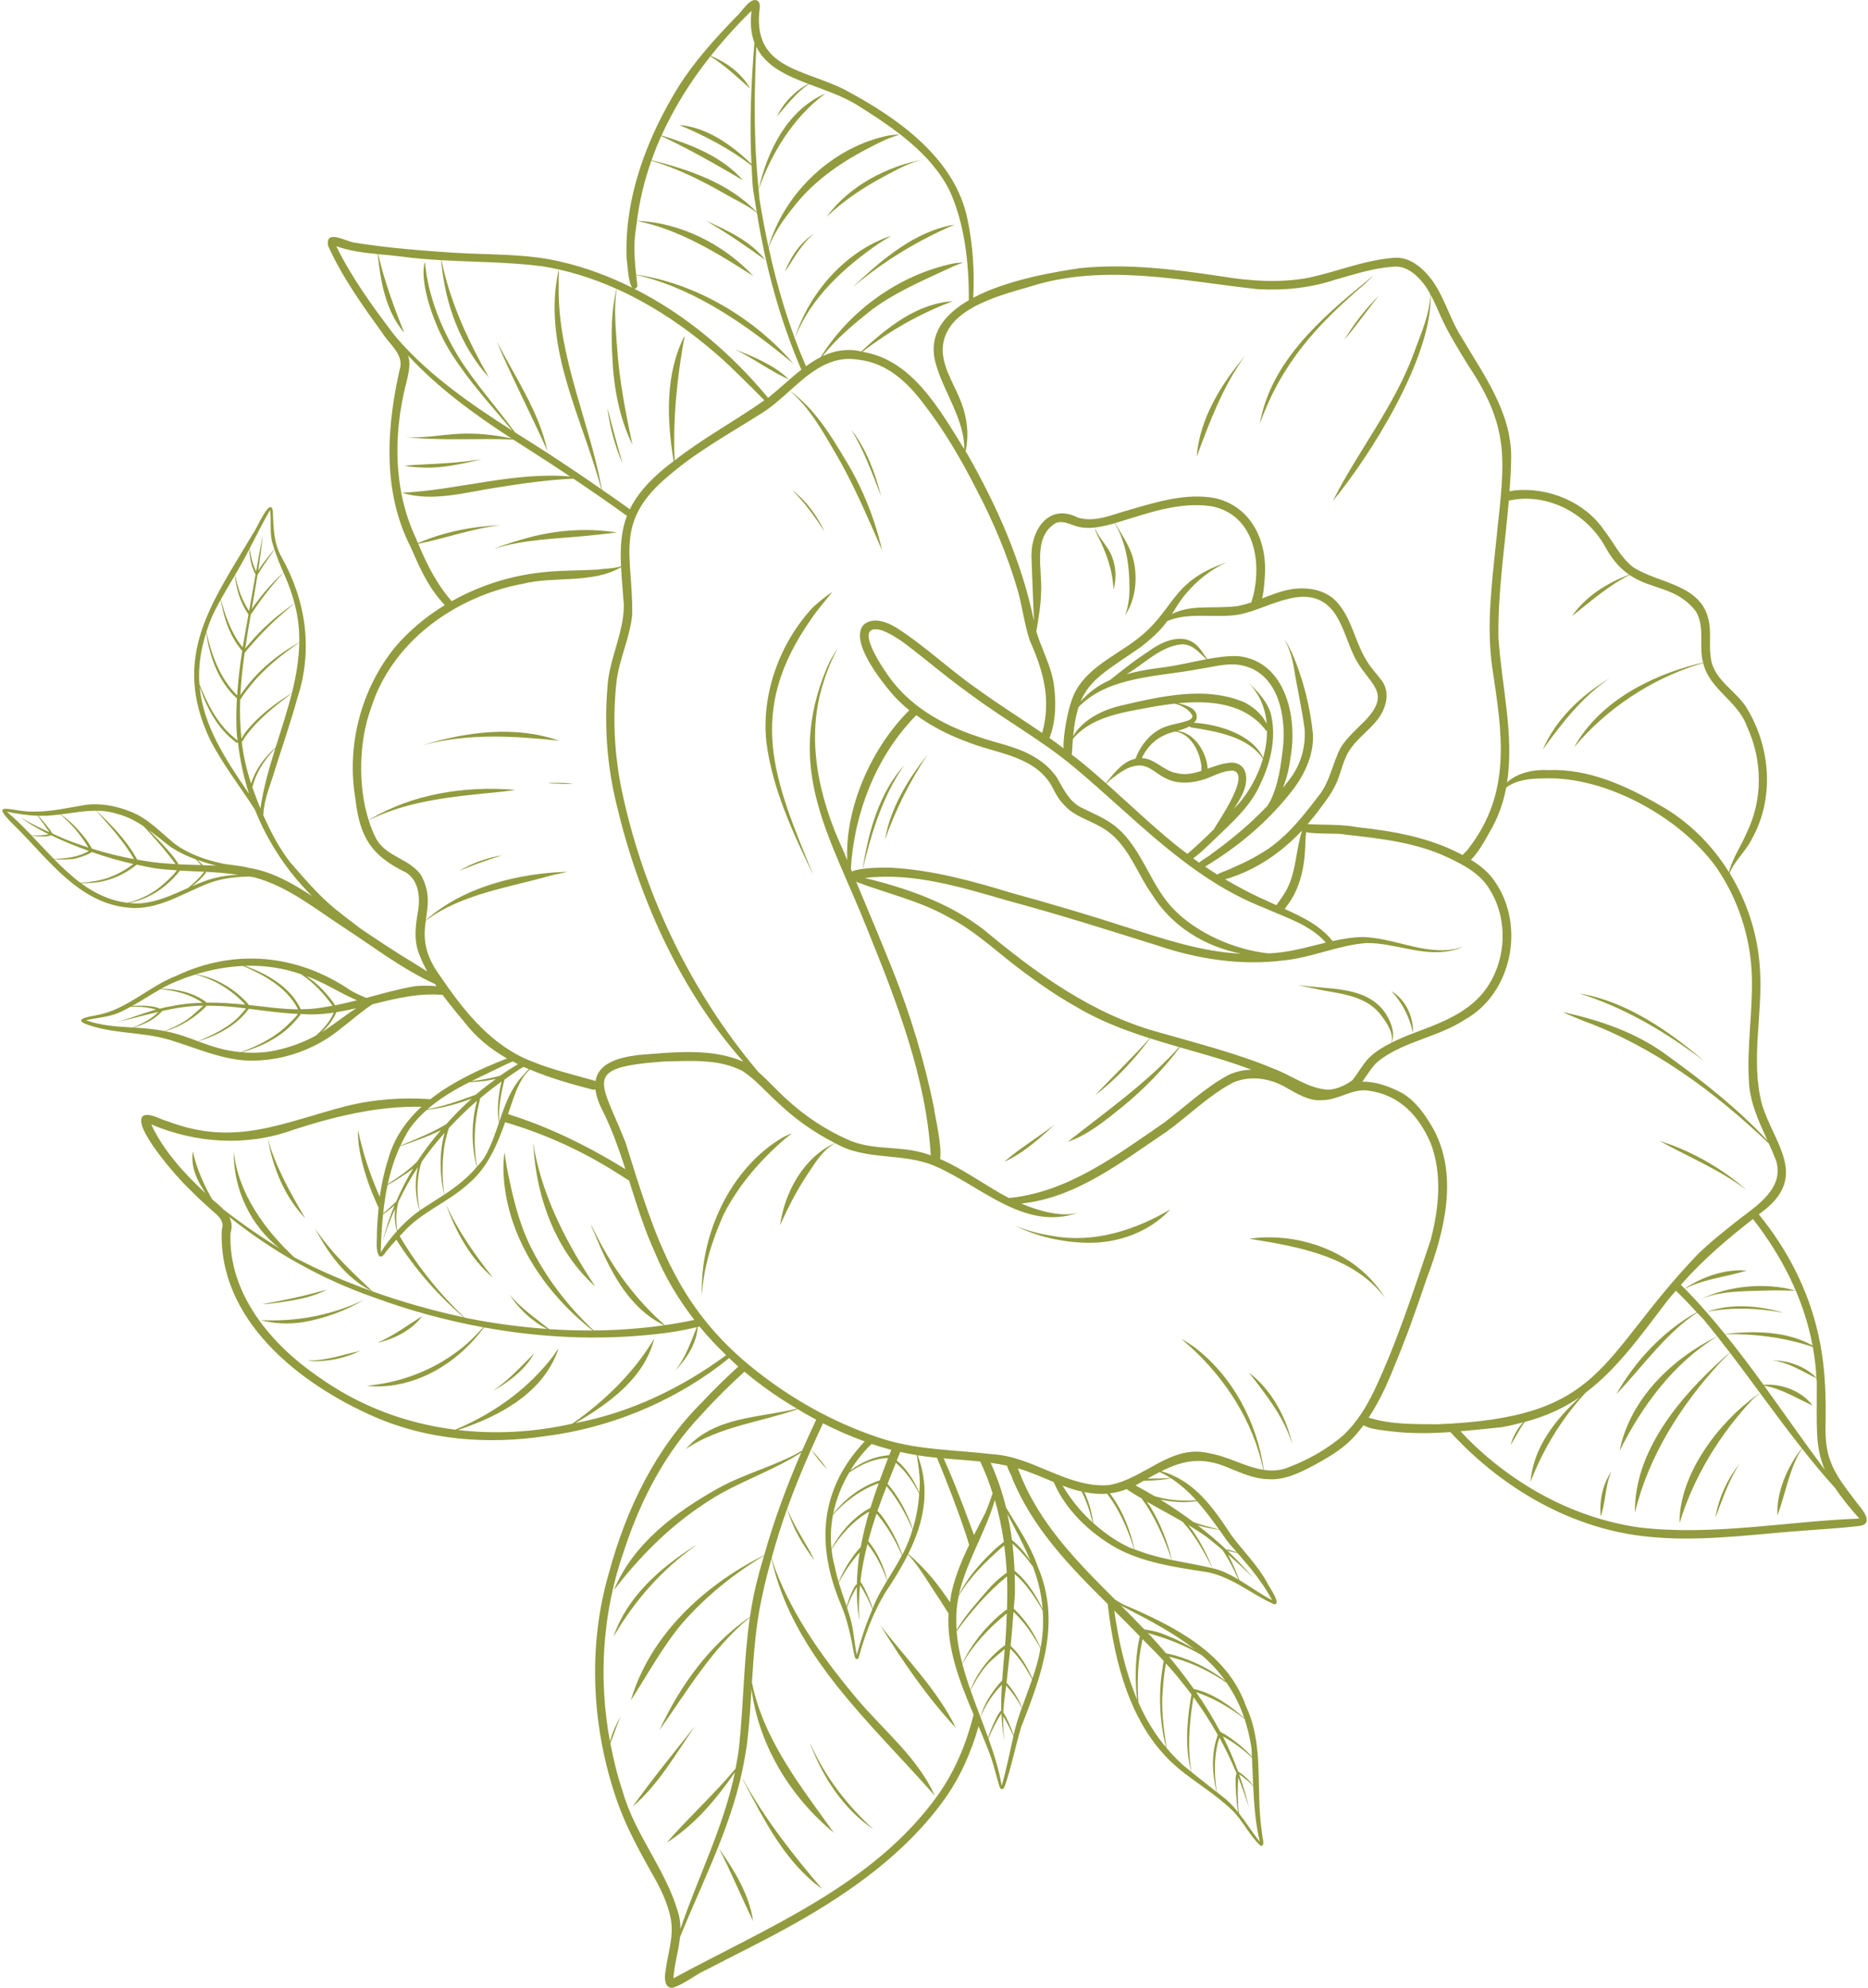 <?xml version="1.0" encoding="UTF-8"?> <svg xmlns="http://www.w3.org/2000/svg" width="531" height="565" viewBox="0 0 531 565" fill="none"> <path d="M355.053 513.972C355.053 513.966 355.054 513.96 355.057 513.958C355.046 513.92 355.03 513.884 355.02 513.848C355.029 513.893 355.045 513.934 355.054 513.978C355.054 513.978 355.054 513.978 355.053 513.972Z" fill="#929B3E"></path> <path d="M466.11 434.11C447.529 431.531 430.25 422.027 417.087 408.79C416.433 408.124 415.805 407.435 415.169 406.755C419.046 406.424 422.922 406.02 426.789 405.612C428.994 405.267 430.949 404.748 432.919 404.236C431.331 406.019 430.007 408.424 429.394 410.659C430.757 408.63 431.879 406.194 433.391 404.131C439.498 402.495 444.629 400.132 449.066 397.076C442.101 403.518 435.803 411.436 435.07 421.158C438.578 411.952 443.969 403.084 450.763 395.759C459.435 389.231 465.926 380.251 473.818 369.863C474.619 368.792 475.541 367.842 476.389 366.82C478.439 368.766 480.382 370.831 482.289 372.935C472.786 378.303 464.874 386.668 459.474 396.223C466.898 388.459 473.306 379.127 482.397 373.047C483.015 373.731 483.709 374.33 484.311 375.031C485.617 376.595 486.878 378.199 488.145 379.798C475.25 386.143 463.315 397.623 460.383 412.326C466.762 399.594 475.73 387.328 488.163 379.822C489.363 381.336 490.557 382.862 491.73 384.4C491.059 385.003 490.345 385.571 489.671 386.163C477.415 397.187 464.486 412.532 464.753 429.888C468.587 413.868 477.839 399.307 488.951 387.244C489.823 386.287 490.931 385.355 491.75 384.427C498.621 393.426 505.169 402.722 512.183 411.608C508.151 416.796 504.946 423.831 505.245 430.714C507.563 424.539 508.599 417.372 512.229 411.664C515.243 415.484 518.331 419.239 521.602 422.831C523.306 425.382 525.534 428.191 528.535 431.575C507.757 432.359 486.907 436.548 466.11 434.11ZM389.062 402.886C391.991 398.455 394.253 393.559 396.213 388.64C399.698 380.352 402.689 371.862 405.555 363.343C410.635 349.975 414.734 333.726 407.245 320.496C405.033 316.646 402.382 312.882 398.478 310.594C395.099 308.839 391.162 307.326 387.273 307.407C388.882 305.206 390.138 302.704 392.441 301.088C399.606 295.835 408.901 294.683 416.329 289.82C429.734 282.404 433.617 263.256 425.074 250.75C423.343 248.038 420.841 246.018 418.122 244.351C420.194 242.379 422.514 238.182 423.229 236.826C425.781 232.644 427.307 228.286 428.158 223.818C431.017 221.656 435.119 221.203 438.647 221.227C456.294 220.438 477.505 232.183 487.805 246.391C494.123 255.487 497.695 266.522 497.989 277.61C498.251 287.423 496.567 297.287 497.142 307.102C497.374 313.228 499.947 318.683 502.433 324.152C494.081 315.212 484.241 307.398 474.323 300.247C465.461 293.535 454.953 289.967 444.193 287.61C446.009 288.498 448.158 289.294 450.099 290.132C470.066 297.435 487.47 310.354 502.786 324.944C503.525 326.579 504.249 328.216 504.887 329.879C507.269 337.666 499.461 342.599 494.137 346.7C490.075 349.938 485.953 353.14 482.257 356.822C453.919 386.668 456.27 402.939 408.469 404.783C401.993 404.711 395.339 404.884 389.062 402.886ZM381.938 407.828C377.173 411.986 371.229 415.244 365.251 417.384C363.195 418.003 361.206 418.019 359.249 417.732C357.358 404.331 350.482 391.27 339.679 382.987C338.454 382.131 337.101 381.16 335.846 380.515C336.545 381.123 337.237 381.73 337.919 382.35C348.297 391.623 356.254 403.97 359.114 417.707C353.954 416.912 349.038 413.89 343.841 413.035C332.817 410.222 325.17 420.51 315.086 422.071C303.426 422.92 293.694 413.944 282.097 413.286C271.934 412.079 261.627 412.128 251.721 409.176C239.445 405.37 227.658 399.186 217.386 391.435C192.557 372.967 186.606 352.779 177.805 324.676C170.718 306.682 165.166 303.415 188.775 301.667C196.222 301.539 204.261 300.815 211.097 304.387C214.87 306.874 217.793 310.383 221.137 313.383C225.897 317.939 231.341 321.788 237.207 324.788C237.253 324.815 237.299 324.827 237.343 324.854C228.438 328.91 223.054 338.78 221.751 348.2C223.859 343.482 226.298 338.644 229.198 334.251C231.466 330.91 233.623 327.022 237.217 324.988C237.301 324.954 237.387 324.944 237.469 324.915C246.294 330.046 257.021 327.394 266.149 331.564C278.983 337.156 291.414 350.044 306.513 344.636C301.875 346.01 295.253 344.162 290.327 342.048C306.025 340.387 318.846 330.172 331.541 321.671C337.907 317.08 343.542 311.332 350.531 307.66C355.575 305.487 361.278 306.46 365.933 309.278C368.987 310.968 372.199 312.98 375.835 312.654C380.421 312.684 384.39 309.267 388.954 309.951C397.743 311.123 403.286 316.983 406.697 324.91C410.031 333.672 409.021 343.422 406.697 352.363C401.813 366.887 397.047 381.715 390.449 395.599C388.234 400.118 385.619 404.311 381.938 407.828ZM332.749 420.042C332.689 420.046 332.634 420.063 332.575 420.064C330.451 420.188 328.311 420.203 326.174 420.222C327.361 419.548 328.519 418.923 329.663 418.338C330.735 418.84 331.767 419.406 332.749 420.042ZM340.033 426.356C337.002 426.572 333.943 426.475 330.962 425.882C330.063 425.718 329.143 425.455 328.227 425.214C326.425 424.144 324.611 423.122 322.786 422.155C323.565 421.711 324.321 421.278 325.067 420.848C327.429 420.806 329.783 420.622 332.117 420.286C332.369 420.25 332.614 420.163 332.867 420.118C335.514 421.85 337.887 423.968 340.033 426.356ZM351.603 441.167C350.707 440.891 349.758 440.64 348.923 440.324C348.082 440.642 350.313 441.074 351.775 441.364C355.427 445.556 358.999 449.803 361.614 454.778C358.387 453.083 355.397 450.902 352.262 449.02C351.762 447.544 350.305 444.09 349.07 441.767C351.563 443.899 353.993 446.103 356.221 448.456C351.665 442.988 346.289 437.979 340.485 433.502C342.489 434.088 344.553 434.443 346.593 434.768C347.475 436.002 348.35 437.23 349.219 438.431C350.011 439.346 350.809 440.256 351.603 441.167ZM346.518 434.667C344.15 434.04 341.606 433.467 339.221 432.546C336.197 430.278 333.069 428.158 329.877 426.196C332.745 426.758 335.663 427.072 338.571 426.8C339.102 426.744 339.683 426.691 340.251 426.615C342.502 429.151 344.546 431.914 346.518 434.667ZM333.107 443.352C331.961 438.267 329.883 433.112 327.206 428.564C326.818 427.936 326.369 427.35 325.946 426.743C329.323 428.686 332.777 430.515 336.157 432.466C336.241 432.547 336.323 432.628 336.375 432.711C339.846 436.535 342.277 441.172 344.709 445.71C342.945 441.474 340.767 437.068 337.783 433.399C339.617 434.498 341.418 435.648 343.151 436.911C344.607 438.052 346.042 439.268 347.483 440.464C349.263 443.107 350.737 445.97 352.027 448.883C349.953 447.654 347.826 446.534 345.473 445.875C341.405 444.851 337.231 444.188 333.107 443.352ZM320.354 423.176C320.421 423.251 320.449 423.348 320.539 423.407C321.823 424.276 323.165 425.056 324.499 425.85C324.957 426.456 325.403 427.074 325.83 427.703C328.938 432.535 331.259 437.894 333.062 443.342C329.457 442.61 325.913 441.659 322.483 440.299C321.365 435.318 319.458 430.155 316.527 425.851C316.19 425.355 315.841 424.874 315.49 424.391C317.161 424.203 318.781 423.786 320.354 423.176ZM310.751 432.819C310.359 429.86 309.553 426.774 308.21 424.031C310.378 424.479 312.579 424.675 314.775 424.502C314.786 424.524 314.751 424.546 314.767 424.566C315.234 425.206 315.698 425.85 316.142 426.507C318.933 430.726 320.862 435.472 322.403 440.27C321.939 440.086 321.454 439.972 320.997 439.767C317.235 438.012 313.838 435.592 310.751 432.819ZM307.437 423.858C308.913 426.615 309.829 429.63 310.575 432.672C307.222 429.627 304.359 426.082 302.035 422.198C303.23 422.655 304.431 423.099 305.671 423.462C306.245 423.643 306.849 423.716 307.437 423.858ZM282.169 424.39C281.49 426.284 280.858 428.247 280.025 430.094C278.971 432.132 277.905 434.188 276.858 436.26C276.841 436.207 276.825 436.152 276.807 436.099C274.129 428.818 271.429 421.523 268.223 414.451C268.367 414.46 268.507 414.484 268.651 414.491C272.001 414.82 275.323 415.014 278.63 415.344C280.033 418.284 281.178 421.315 282.169 424.39ZM292.943 443.655C291.498 441.414 289.713 439.332 287.662 437.651C287.341 435.175 286.897 432.719 286.366 430.284C288.781 434.878 291.099 439.216 292.943 443.655ZM296.385 457.307C294.523 453.432 292.121 449.599 288.857 446.772C288.706 446.692 288.55 446.547 288.39 446.388C288.281 443.822 288.095 441.262 287.793 438.711C290.014 440.615 291.943 442.836 293.619 445.238C295.079 449.05 296.046 453.019 296.385 457.307ZM288.447 491.738C288.341 492.184 288.25 492.636 288.147 493.084C287.517 491.279 286.086 487.872 285.193 486.663C285.335 484.108 285.666 481.551 286.027 479.028C287.754 480.943 289.235 483.071 290.471 485.339C289.71 487.444 288.998 489.567 288.447 491.738ZM284.745 507.484C283.969 502.974 282.567 498.516 280.975 494.076C281.959 491.701 283.183 489.181 284.669 486.959C284.765 489.456 284.99 491.947 285.474 494.424C285.483 494.443 285.514 494.432 285.511 494.412C285.161 492.232 285.107 490.023 285.178 487.808C286.293 489.582 287.219 491.465 288.083 493.372C287.009 498.087 286.095 502.836 284.745 507.484ZM278.726 488.022C280.034 484.671 282.206 481.424 284.801 478.795C284.65 481.253 284.559 483.708 284.619 486.155C283.813 486.396 281.638 491.496 280.882 493.811C280.185 491.877 279.459 489.95 278.726 488.022ZM252.773 413.555C248.773 413.854 244.954 415.486 241.719 417.898C243.407 415.16 245.435 412.624 247.747 410.362C249.599 410.984 251.471 411.54 253.361 412.036C253.163 412.539 252.97 413.05 252.773 413.555ZM261.479 421.532C261.473 422.434 261.373 423.332 261.315 424.232C259.869 420.814 257.789 417.451 254.925 415.068C255.251 414.255 255.579 413.436 255.903 412.628C257.453 412.984 259.014 413.288 260.587 413.55C261.033 416.182 261.437 418.824 261.479 421.532ZM256.466 441.87C255.141 437.871 252.985 433.922 250.463 430.512C250.182 430.292 249.814 429.738 249.429 429.408C250.25 427.047 251.129 424.708 252.031 422.379C252.066 422.423 252.118 422.467 252.141 422.51C255.19 426.12 257.51 430.358 259.415 434.683C258.711 436.947 257.886 439.174 256.785 441.294C256.686 441.488 256.567 441.675 256.466 441.87ZM252.237 449.103C251.202 445.188 249.471 441.154 246.802 437.998C247.502 435.39 248.274 432.796 249.151 430.227C249.382 430.432 249.626 430.635 249.743 430.854C252.489 434.224 254.667 438.036 256.379 442.027C255.106 444.434 253.662 446.763 252.237 449.103ZM248.071 457.152C247.609 455.463 245.602 450.707 244.569 449.511C244.977 445.915 245.674 442.358 246.586 438.834C249.098 441.891 250.811 445.487 252.185 449.19C251.01 451.124 249.861 453.074 248.898 455.124C248.573 455.779 248.367 456.484 248.071 457.152ZM243.575 451.006C243.554 454.115 243.702 457.236 244.258 460.378C244.389 460.402 244.339 459.931 244.274 460.315C244.022 456.999 244.163 453.724 244.483 450.471C245.879 452.632 247.046 454.968 247.994 457.339C246.159 461.524 244.755 465.89 243.557 470.296C242.899 467.37 242.762 464.354 242.094 461.422C241.729 459.86 241.261 458.339 240.763 456.83C241.487 454.859 242.409 452.815 243.575 451.006ZM244.371 441.17C243.879 444.174 243.645 447.203 243.582 450.244C242.919 450.264 241.314 454.291 240.651 456.498C239.909 454.267 239.117 452.059 238.437 449.806C239.99 446.744 242.029 443.81 244.371 441.17ZM247.097 429.595C246.102 432.924 245.293 436.291 244.669 439.682C244.371 439.994 244.07 440.303 243.785 440.628C241.575 443.354 239.694 446.391 238.39 449.662C237.967 448.247 237.591 446.814 237.322 445.336C236.863 443.692 236.555 442.034 236.369 440.372C239.001 436.132 242.647 432.112 247.097 429.595ZM236.783 430.504C240.117 426.794 244.398 423.566 249.113 421.774C249.258 421.682 249.503 421.619 249.769 421.558C248.931 423.89 248.131 426.236 247.402 428.603C246.983 428.664 246.501 429.138 246.121 429.252C242.002 431.894 238.583 435.818 236.362 440.2C236.014 436.944 236.179 433.687 236.783 430.504ZM255.071 416.099C257.714 418.415 259.679 421.419 261.299 424.522C261.063 427.919 260.458 431.276 259.459 434.535C257.886 429.96 255.53 425.399 252.294 421.708C253.075 419.706 253.861 417.715 254.655 415.738C254.818 415.854 254.977 415.971 255.071 416.099ZM241.41 418.466C244.454 416.378 247.901 414.76 251.594 414.402C251.863 414.38 252.163 414.383 252.455 414.378C251.643 416.474 250.851 418.586 250.077 420.714C244.863 422.416 240.223 425.89 236.854 430.219C237.674 426.094 239.239 422.12 241.41 418.466ZM285.343 438.176C284.007 439.242 282.686 440.342 281.49 441.566C277.995 445.039 274.683 448.879 272.538 453.331C272.805 452.082 273.146 450.823 273.573 449.559C276.071 441.571 280.503 434.323 282.795 426.288C283.941 430.18 284.767 434.156 285.343 438.176ZM287.273 467.747C287.621 464.528 287.854 461.304 288.097 458.079C291.23 461.052 293.711 464.659 295.745 468.466C295.289 471.406 294.442 474.227 293.479 477.018C291.975 473.653 290.021 470.268 287.273 467.747ZM287.183 468.551C289.789 471.035 291.674 474.111 293.398 477.251C292.471 479.918 291.479 482.563 290.515 485.22C289.481 482.718 287.965 480.279 286.119 478.232C286.463 475.008 286.83 471.78 287.183 468.551ZM285.83 458.826C285.922 458.735 286.054 458.64 286.189 458.542C286.154 459.24 286.146 459.94 286.099 460.638C286.042 462.987 285.877 465.343 285.686 467.703C285.622 467.716 285.565 467.646 285.51 467.687C281.197 470.927 277.806 475.265 275.863 480.286C275.002 477.834 274.221 475.376 273.569 472.906C276.522 467.53 281.046 462.766 285.83 458.826ZM286.061 448.16C286.109 448.116 286.181 448.072 286.243 448.03C286.379 451.19 286.361 454.352 286.231 457.51C285.582 457.599 284.814 458.602 284.281 458.88C279.869 462.686 275.97 467.508 273.549 472.826C272.749 469.775 272.171 466.707 271.933 463.607C275.954 458.039 280.719 452.548 286.061 448.16ZM272.49 453.64C275.518 448.358 280.129 443.898 284.702 439.831C284.859 439.623 285.174 439.438 285.473 439.246C285.81 441.81 286.043 444.386 286.178 446.972C284.178 448.351 282.371 450.01 280.787 451.852C277.629 455.484 274.395 459.122 271.914 463.242C271.699 460.076 271.833 456.88 272.49 453.64ZM275.897 480.384C277.481 477.291 279.381 474.07 282.031 471.688C283.157 470.659 284.411 469.668 285.611 468.676C285.358 471.667 285.067 474.664 284.861 477.656C284.593 477.815 284.361 478.182 284.15 478.364C281.753 481.165 279.677 484.382 278.707 487.975C277.745 485.447 276.789 482.919 275.897 480.384ZM295.785 468.291C294.023 464.22 291.461 460.232 288.169 457.18C288.267 455.786 288.439 454.392 288.501 452.996C288.529 451.123 288.501 449.248 288.438 447.372C288.769 447.664 289.115 447.936 289.438 448.238C292.27 450.975 294.446 454.31 296.401 457.724C296.621 460.955 296.535 464.343 295.831 468.087C295.821 468.155 295.794 468.222 295.785 468.291ZM266.338 414.278C269.333 421.546 272.179 428.875 274.669 436.351C274.961 437.246 275.219 438.154 275.494 439.054C273.502 443.204 271.715 447.455 270.639 451.942C270.334 453.086 270.234 454.215 270.058 455.351C269.542 454.611 269.041 453.856 268.51 453.134C265.561 448.876 262.123 444.968 258.171 441.615C262.521 432.876 264.622 423.552 260.859 413.595C262.673 413.89 264.499 414.118 266.338 414.278ZM266.591 510.188C248.35 535.718 218.123 547.756 191.431 562.231C191.65 558.371 192.898 554.444 193.305 550.51C200.07 533.815 208.706 517.477 211.694 499.563C211.797 499.407 211.903 499.252 212.006 499.096C211.914 499.219 211.803 499.331 211.711 499.453C211.983 497.807 212.307 496.172 212.477 494.496C213.019 489.681 213.325 484.838 213.625 479.996C215.661 495.976 224.691 510.723 237.055 520.881C227.703 507.786 216.993 494.419 213.745 478.127C214.261 469.874 214.845 461.631 216.671 453.53C217.405 449.952 218.342 446.432 219.307 442.923C225.293 470.458 247.819 489.939 265.702 510.3C260.837 499.45 251.078 491.701 243.521 482.7C234.286 471.656 225.737 459.852 220.51 446.346C220.067 445.191 219.693 443.955 219.35 442.751C220.651 438.032 222.11 433.362 223.765 428.755C225.186 433.958 228.155 439.134 231.542 443.442C229.174 438.562 225.719 433.888 223.771 428.736C225.813 423.051 228.107 417.458 230.559 411.927C231.911 413.878 233.331 415.856 235.115 417.464C233.799 415.655 232.091 413.571 230.562 411.922C231.665 409.432 232.786 406.951 233.951 404.491C237.789 406.462 241.745 408.184 245.789 409.647C233.053 423.19 231.829 438.956 239.087 456.12C240.931 460.508 241.879 465.159 242.738 469.824C242.927 470.378 242.89 471.247 243.497 471.518C244.141 471.574 244.153 470.686 244.318 470.23C246.057 464.083 248.329 458.136 251.63 452.635C254.014 449.122 256.23 445.494 258.095 441.771C261.059 444.912 263.217 448.703 265.625 452.314C266.993 454.371 268.31 456.458 269.635 458.54C269.071 468.448 272.822 478.023 276.765 487.315C274.709 495.45 271.518 503.271 266.591 510.188ZM177.009 509.148C175.503 504.667 174.387 500.077 173.498 495.446C174.519 492.926 175.345 490.128 176.493 487.83C175.106 489.976 174.102 492.395 173.383 494.881C170.023 476.85 171.274 458.004 177.415 440.606C182.069 426.36 189.081 412.754 199.581 401.842C203.362 397.608 207.427 393.646 211.626 389.826C216.305 393.754 221.313 397.27 226.558 400.343C215.618 402.992 202.993 402.558 194.939 411.822C204.289 405.426 216.181 404.175 226.783 400.479C227.425 400.854 228.045 401.271 228.693 401.632C229.785 402.266 230.898 402.862 232.011 403.459C230.647 406.378 229.306 409.31 228.013 412.264C220.467 416.67 211.765 418.703 204.122 422.987C191.986 429.748 179.957 438.728 174.491 451.935C181.595 442.668 189.902 434.212 199.774 427.663C208.271 421.687 218.446 418.667 227.226 413.146C227.397 413.027 227.594 412.9 227.779 412.779C223.641 422.284 220.042 432.012 217.227 441.982C200.314 450.4 184.799 464.599 179.315 483.277C184.021 475.976 188.314 468.004 193.983 461.263C200.599 453.711 208.566 447.274 217.198 442.083C216.643 444.052 216.018 445.999 215.537 447.99C214.498 451.791 213.758 455.631 213.187 459.494C213.158 459.515 213.127 459.546 213.098 459.566C201.555 467.575 193.314 479.099 187.435 491.722C195.371 480.582 202.345 468.479 213.161 459.65C211.369 471.892 211.397 484.375 210.061 496.686C209.838 498.703 209.459 500.677 209.081 502.652C202.993 509.946 195.773 516.491 189.507 523.684C197.415 518.726 203.566 511.37 208.911 503.676C205.762 519.063 198.462 533.322 193.421 548.198C193.419 546.899 193.311 545.599 192.971 544.303C189.661 531.732 180.57 521.711 177.009 509.148ZM163.575 404.431C173.171 398.819 183.158 391.687 185.979 380.414C180.155 390.147 171.927 398.122 162.681 404.611C151.758 407.062 140.822 407.642 130.179 406.406C142.194 402.396 154.558 395.812 158.801 383.191C157.889 384.371 157.014 385.84 155.938 387.032C148.893 395.628 139.638 402.022 129.413 406.314C115.573 404.584 102.258 399.715 90.279 391.126C76.93 381.93 64.87 367.594 65.52 350.458C66.102 348.611 65.835 347.118 65.135 345.811C77.511 355.711 91.495 363.599 106.485 368.788C116.499 372.467 126.858 375.287 137.378 377.215C135.617 379.152 133.783 381.024 131.763 382.703C124.018 389.106 114.27 392.938 104.251 393.827C106.099 394.084 108.302 394.055 110.258 393.872C121.181 392.766 130.885 386.211 137.361 377.543C137.423 377.45 137.517 377.35 137.599 377.251C153.679 380.176 170.141 380.97 186.382 379.164C188.257 378.97 190.119 378.719 191.971 378.42C194.023 378.09 196.047 377.628 198.074 377.182C196.345 381.475 194.801 386.042 191.842 389.59C191.842 389.588 191.842 389.588 191.842 389.587C191.842 389.588 191.841 389.59 191.841 389.591C191.823 389.583 191.809 389.604 191.821 389.618C195.063 386.33 198.039 381.851 198.325 377.131C198.503 377.091 198.685 377.06 198.865 377.02C201.206 379.879 203.757 382.563 206.423 385.135C193.694 394.5 179.245 401.444 163.575 404.431ZM42.979 319.552C55.78 324.946 70.141 325.896 83.282 321.114C95.061 317.292 107.433 314.272 119.794 314.546C115.398 318.599 111.937 323.51 110.263 329.71C109.175 333.116 108.438 336.611 107.949 340.143C105.87 335.38 104.081 330.49 102.778 325.45C102.413 324.032 102.085 322.607 101.761 321.178C101.685 322.492 101.851 324.063 101.979 325.464C102.887 331.447 104.893 337.434 107.623 343.214C107.379 345.687 107.202 348.167 107.143 350.65C107.207 352.7 106.674 355.196 107.809 356.988C108.471 357.435 109.061 356.688 109.406 356.186C110.415 354.819 111.525 353.558 112.67 352.32C118.009 360.764 124.745 368.37 131.846 374.387C123.066 372.488 114.385 370.051 105.911 367.024C100.139 361.555 93.982 355.878 89.566 349.112C93.277 356.23 98.354 363.312 105.834 366.994C98.215 364.268 90.761 361.094 83.607 357.302C75.194 349.424 67.582 338.93 66.44 327.136C66.226 337.648 71.127 348.368 79.589 354.855C74.091 351.478 68.754 347.787 63.64 343.815C62.632 342.76 61.429 341.792 60.279 340.816C57.896 336.56 55.813 332 54.827 327.187C54.134 331.571 56.006 335.554 58.47 339.16C52.382 333.488 46.587 327.212 42.979 319.552ZM145.763 301.664C146.251 301.922 146.734 302.184 147.231 302.427C145.514 303.48 143.801 304.551 142.133 305.736C142.123 305.738 142.119 305.719 142.11 305.722C140.331 306.218 138.518 306.602 136.691 306.891C135.79 307.027 134.893 307.14 133.998 307.274C137.271 305.631 140.603 304.106 143.786 302.528C144.435 302.218 145.099 301.943 145.763 301.664ZM144.414 316.634C145.751 312.88 146.753 308.88 149.135 305.578C149.542 304.984 150.099 304.491 150.605 303.952C156.371 306.378 162.51 308.119 168.506 309.68C168.806 309.764 169.025 309.662 169.249 309.579C169.483 311.467 170.209 313.647 171.589 316.226C174.106 321.395 176.007 326.807 177.781 332.272C167.351 325.838 156.115 320.267 144.414 316.634ZM108.891 345.074C109.885 344.423 111.315 343.336 112.154 342.535C110.813 345.826 109.637 349.172 108.862 352.612C109.785 349.487 110.986 346.464 112.313 343.494C112.062 345.631 112.278 347.802 112.799 349.894C111.114 351.776 109.571 353.791 108.238 355.915C108.318 352.366 108.514 348.718 108.891 345.074ZM113.759 325.734C115.899 325.086 122.178 322.804 125.333 321.192C122.894 324.051 120.587 327.012 118.558 330.15C116.087 332.646 113.181 334.623 110.227 336.512C111.034 332.784 112.173 329.159 113.759 325.734ZM121.323 315.412C121.81 315.35 122.31 315.266 122.755 315.223C126.614 314.694 130.378 313.571 134.043 312.259C131.479 314.547 129.062 317.004 126.758 319.579C126.741 319.576 126.741 319.568 126.722 319.566C122.643 322.008 118.206 323.776 113.821 325.592C114.599 323.926 115.453 322.292 116.465 320.739C117.87 318.735 119.531 317 121.323 315.412ZM135.337 311.042C135.031 311.172 134.714 311.37 134.45 311.404C130.229 312.954 125.941 314.446 121.513 315.234C125.035 312.156 129.143 309.735 133.401 307.571C134.938 307.491 136.513 307.336 138.013 307.186C139.007 307.039 139.987 306.823 140.97 306.616C139.054 308.023 137.159 309.475 135.337 311.042ZM126.199 326.454C126.482 324.492 126.985 322.508 127.605 320.584C130.127 317.851 132.789 315.254 135.609 312.83C133.947 318.924 133.929 325.527 135.534 331.639C132.926 334.736 129.738 337.252 126.319 339.492C125.679 335.316 125.646 330.73 126.199 326.454ZM119.359 343.982C118.435 340.016 118.417 335.508 119.453 331.467C119.463 331.107 119.825 330.57 119.891 330.128C121.895 327.262 124.095 324.534 126.427 321.911C126.371 322.103 126.295 322.291 126.245 322.486C124.843 328 124.969 334.007 126.275 339.522C124.019 340.998 121.729 342.426 119.505 343.868C119.454 343.903 119.409 343.946 119.359 343.982ZM113.293 341.447C114.915 338.087 116.707 334.807 118.785 331.69C117.841 335.731 118.01 340.087 119.298 344.031C116.961 345.691 114.823 347.642 112.891 349.783C112.601 347.431 112.483 344.822 113.047 342.45C113.03 342.17 113.23 341.78 113.293 341.447ZM141.819 319.075C140.667 322.474 139.514 325.88 137.69 328.958C137.091 329.922 136.309 330.708 135.595 331.56C134.533 325.546 134.749 319.079 136.287 313.083C136.297 312.81 136.479 312.415 136.549 312.067C138.505 310.428 140.511 308.864 142.577 307.384C141.641 311.214 141.219 315.171 141.819 319.075ZM150.326 303.836C149.811 304.336 149.323 304.879 148.873 305.402C145.223 309.168 143.551 313.97 141.91 318.81C141.674 314.839 142.37 310.702 143.418 306.808C144.751 305.874 146.067 304.91 147.438 304.046C147.749 303.748 148.315 303.496 148.813 303.206C149.309 303.431 149.823 303.623 150.326 303.836ZM110.167 336.768C111.81 335.916 115.333 333.715 117.451 332.062C115.578 335.142 113.953 338.33 112.559 341.61C112.522 341.611 112.535 341.583 112.489 341.591C111.381 342.711 110.178 343.803 108.922 344.787C109.207 342.095 109.606 339.412 110.167 336.768ZM188.987 376.604C180.891 369.486 174.217 360.534 169.379 350.776C168.898 349.823 168.407 348.874 167.946 347.907C168.162 348.748 168.706 349.775 169.053 350.676C173.27 360.803 178.453 371.606 188.775 376.634C182.154 377.586 175.463 378.06 168.755 378.11C161.199 371.044 154.783 362.616 150.321 353.254C147.135 346.426 145.474 338.919 144.027 331.546C143.811 330.246 143.609 328.888 143.431 327.523C143.154 328.883 143.133 330.534 143.098 332.007C143.327 350.304 154.323 367.088 168.471 378.115C164.337 378.14 160.201 378.016 156.071 377.73C152.241 374.599 147.842 371.676 144.75 367.784C147.297 371.788 151.111 375.463 155.529 377.684C147.913 377.134 140.327 376.118 132.869 374.636C132.598 374.578 132.331 374.498 132.059 374.439C124.902 367.654 118.658 359.851 113.618 351.312C113.905 351.014 114.175 350.707 114.467 350.41C119.623 344.511 127.305 341.739 133.061 336.495C138.535 331.967 141.277 325.462 143.59 318.924C155.021 322.275 165.93 327.267 175.993 333.731C176.943 334.319 177.882 334.924 178.825 335.52C181.023 342.444 183.161 349.399 186.195 356.01C189.013 362.906 192.851 369.271 197.381 375.116C194.599 375.703 191.801 376.198 188.987 376.604ZM125.314 277.672C120.199 270.784 120.433 266.066 121.03 261.648C131.114 254.056 144.694 252.236 156.698 248.79C158.195 248.418 159.895 248.146 161.286 247.748C147.279 248.202 131.729 252.024 121.049 261.508C121.599 257.479 122.409 253.684 119.682 248.71C116.449 243.991 109.633 243.516 106.87 238.234C106.042 236.667 105.386 234.927 104.807 233.122C116.158 227.387 129.418 226.327 142.011 225.07C143.474 224.858 145.155 224.762 146.499 224.48C132.158 223.288 117.219 225.574 104.794 233.075C101.653 223.227 102.083 210.487 105.395 201.474C111.302 182.347 129.415 169.499 148.585 165.911C157.563 163.671 168.461 165.962 176.551 161.186C176.711 164.439 177.037 167.975 177.341 171.962C177.327 180.048 173.059 187.439 172.657 195.531C171.747 206.574 172.615 217.77 175.235 228.538C181.425 254.727 193.163 281.278 211.298 301.719C202.206 297.798 191.69 299.04 182.061 299.775C174.615 300.534 169.951 302.72 169.289 307.266C169.241 307.247 169.234 307.194 169.181 307.179C163.154 305.452 157.187 304.08 151.338 301.712C139.902 297.368 132.007 287.526 125.314 277.672ZM118.894 154.542C126.723 152.983 134.579 150.079 142.499 149.255C134.389 149.57 126.282 151.128 118.81 154.346C118.606 153.85 118.383 153.368 118.182 152.87C111.874 139.387 111.762 123.78 115.309 109.496C116.41 105.32 116.697 103.099 115.995 101.023C124.515 110.238 134.803 117.742 145.387 124.607C140.515 123.547 135.365 123.034 130.361 123.286C125.386 123.582 120.449 124.551 115.447 124.207C125.403 125.343 135.747 124.491 145.867 124.914C147.593 126.028 149.322 127.138 151.055 128.224C154.755 130.572 158.41 132.994 162.058 135.424C146.093 134.018 130.103 139.292 114.281 140.048C123.007 142.718 132.186 139.935 140.921 138.602C148.209 137.436 155.597 136.374 162.982 136.03C168.119 139.468 173.209 142.978 178.214 146.607C176.542 150.978 176.286 155.554 176.538 160.934C174.377 161.638 171.855 161.566 169.617 161.903C164.274 162.199 158.826 162.064 153.49 162.735C144.703 163.723 136.111 166.52 128.407 170.86C124.209 166.082 121.346 160.46 118.894 154.542ZM107.379 72.219C108.185 80.142 109.625 88.318 114.905 94.586C112.039 87.432 109.217 79.798 107.509 72.232C109.795 72.454 112.085 72.652 114.351 72.94C118.025 73.44 121.713 73.727 125.406 73.939C125.422 74.096 125.439 74.252 125.458 74.408C126.545 86.471 130.823 98.183 138.971 107.284C133.13 96.951 127.847 85.763 125.517 73.944C135.005 74.484 144.534 74.454 153.962 75.65C161.37 76.806 168.478 79.056 175.253 82.09C173.813 87.999 173.691 94.604 174.031 100.771C174.374 109.592 175.87 118.41 179.779 126.394C177.803 117.226 175.979 107.732 175.375 98.254C174.998 92.895 174.451 87.434 175.317 82.116C187.138 87.42 197.926 95.159 207.401 103.983C210.674 107.17 214.019 110.431 217.273 113.759C208.921 119.674 199.829 124.523 191.769 130.858C191.249 118.968 192.465 107.019 194.649 95.339C189.041 106.188 189.526 119.19 191.489 131.071C190.817 131.603 190.099 132.07 189.445 132.627C184.17 136.887 180.962 140.763 179.035 144.726C176.419 142.822 173.749 140.994 171.091 139.147C167.638 119.978 158.598 101.635 158.805 81.768C158.778 80.122 158.789 78.403 158.885 76.698C158.643 77.25 158.549 78.07 158.397 78.739C154.71 99.691 165.649 119.284 170.951 139.047C164.398 134.496 157.775 130.05 151.027 125.798C149.479 124.826 147.927 123.844 146.377 122.86C141.141 115.691 135.025 108.922 130.29 101.354C125.402 93.243 121.622 83.971 120.79 74.43C120.79 74.431 120.789 74.434 120.786 74.435C118.981 80.452 123.806 93.671 128.477 100.72C133.417 108.516 139.714 115.33 145.621 122.383C133.917 114.931 122.358 106.922 113.199 96.539C112.726 95.952 112.209 95.327 111.619 94.62C105.721 86.81 99.921 78.808 95.595 69.98C99.399 71.336 103.381 71.828 107.379 72.219ZM180.522 82.027C180.902 81.918 181.19 81.544 181.174 81.143C181.037 80.152 180.959 79.152 180.843 78.158C181.297 78.247 181.749 78.328 182.199 78.443C198.55 82.584 212.687 92.8 225.558 103.379C214.507 90.49 197.853 80.494 180.834 78.06C180.469 74.863 180.21 71.652 180.393 68.435C180.502 66.519 180.811 64.664 181.054 62.788C193.069 65.184 203.933 71.922 214.146 78.46C205.823 69.488 193.365 63.176 181.055 62.778C181.819 56.868 183.211 51.164 185.162 45.671C192.586 47.87 199.479 51.303 206.207 55.172C209.221 56.91 212.414 58.32 215.161 60.499C217.614 75.768 221.677 90.855 227.79 105.067C224.621 107.54 221.645 110.407 218.674 112.808C218.562 112.891 218.441 112.962 218.327 113.043C207.737 100.296 194.85 89.339 180.127 81.972C180.255 82.007 180.374 82.084 180.522 82.027ZM201.938 16.003C205.954 18.524 209.685 21.983 213.234 25.194C210.87 20.851 206.607 17.787 202.053 15.867C205.634 11.379 209.499 7.086 213.631 3.054C213.187 6.736 213.529 9.703 214.447 12.152C213.535 23.607 213.006 35.112 213.619 46.592C207.866 41.147 201.03 36.2 193.046 35.508C200.266 38.523 207.398 42.238 213.645 47.028C213.763 49.13 213.813 51.234 214.019 53.331C214.315 55.667 214.759 57.991 215.131 60.32C207.425 52.182 195.998 48.194 185.205 45.55C186.038 43.215 186.941 40.914 187.961 38.658C195.769 42.292 203.646 46.795 211.21 51.25C205.238 44.459 196.533 41.104 188.035 38.5C191.674 30.495 196.39 22.975 201.938 16.003ZM229.777 23.846C226.054 25.767 222.717 29.186 220.877 33.058C223.585 29.934 226.403 26.292 229.909 23.896C234.705 25.706 239.773 27.386 243.969 30.04C253.859 36.311 264.474 43.348 269.903 54.124C274.061 63.1 275.495 74.47 275.393 85.34C268.446 89.348 263.871 94.963 265.89 102.926C268.007 111.111 274.202 119.06 274.093 127.632C267.03 116.279 259.305 102.254 245.159 99.978C252.913 94.01 261.65 89.003 270.855 85.614C260.689 86.202 252.13 93.11 244.813 99.891C244.702 99.875 244.607 99.824 244.495 99.81C240.55 98.982 237.051 99.706 233.823 101.226C237.781 96.131 242.969 91.863 248.039 87.867C254.374 83.191 261.613 80.056 268.714 76.744C270.39 75.97 272.023 75.168 273.813 74.64C272.965 74.578 271.866 74.751 270.938 74.887C255.623 78.123 241.603 88.159 233.315 101.468C231.859 102.199 230.469 103.111 229.107 104.099C224.421 93.272 220.998 81.918 218.497 70.372C220.007 66.236 222.586 62.528 225.362 59.107C230.811 51.951 238.273 46.607 246.215 42.454C249.254 40.856 252.354 39.187 255.667 38.316C254.793 38.199 253.655 38.386 252.703 38.495C236.831 41.646 223.006 54.694 218.458 70.212C217.486 65.707 216.622 61.182 215.901 56.647C215.785 55.71 215.751 54.764 215.65 53.824C219.298 43.524 225.441 33.46 234.37 26.752C234.383 26.72 234.641 26.603 234.561 26.575C223.743 31.418 218.173 42.788 215.647 53.792C215.447 51.91 215.285 50.022 215.146 48.134C215.154 48.14 215.163 48.147 215.171 48.152C215.179 48.183 215.402 48.354 215.342 48.247C215.341 48.244 215.338 48.244 215.338 48.24L215.339 48.246C215.274 48.182 215.203 48.118 215.138 48.054C214.287 36.498 214.465 24.86 214.986 13.28C217.638 18.76 223.435 21.448 229.777 23.846ZM265.506 314.92C262.779 301.463 258.775 288.263 253.681 275.515C250.335 267.176 246.855 258.888 243.374 250.603C252.181 253.958 261.625 256.036 269.886 260.799C276.259 264.115 281.67 268.944 287.299 273.423C293.213 278.032 299.337 282.416 305.871 286.102C312.425 290.02 319.538 292.748 326.815 295.068C321.869 300.648 316.415 305.819 311.303 311.268C317.135 306.864 322.563 301.028 326.906 295.096C329.653 295.97 332.422 296.783 335.194 297.583C325.878 307.88 314.359 315.919 303.513 324.506C309.265 322.555 314.285 318.382 319.026 314.572C325.117 309.592 330.661 303.934 335.391 297.64C339.766 298.9 344.143 300.128 348.443 301.476C350.903 302.27 353.338 303.1 355.751 303.99C353.567 304.062 351.398 304.503 349.349 305.434C342.633 308.986 337.042 314.427 330.995 319.002C317.563 328.219 303.607 338.846 286.791 340.476C280.21 337.043 274.091 332.35 267.225 329.38C267.862 325.735 265.698 316.908 265.506 314.92ZM357.989 242.814C355.563 244.292 352.883 245.548 350.275 246.676C349.599 247.095 347.343 247.755 346.007 248.55C344.838 247.824 343.698 247.05 342.555 246.28C343.399 245.767 344.25 245.259 345.069 244.711C353.17 239.57 360.477 233.212 366.495 225.734C370.446 220.92 373.474 215.104 373.23 208.727C372.419 200.79 370.417 192.846 367.247 185.514C366.569 184.187 365.91 182.8 365.01 181.619C366.422 183.962 367.275 186.731 367.753 189.487C368.682 195.336 370.047 201.264 370.857 207.155C371.174 211.808 369.999 216.528 367.327 220.46C366.515 221.662 365.561 222.762 364.665 223.906C365.786 221.164 366.483 218.236 366.838 215.264C368.899 203.943 365.493 187.851 351.886 186.463C348.959 186.367 346.071 186.78 343.191 187.306C342.333 186.276 341.729 185.026 340.787 184.042C336.949 179.432 330.582 182.052 326.593 185.055C323.038 187.324 319.701 189.923 316.414 192.562C316.222 192.771 315.857 192.98 315.599 193.223C312.406 194.634 309.555 196.627 307.158 199.412C309.851 192.902 315.007 190.322 324.171 183.97C326.358 182.263 328.486 180.458 330.33 178.376C330.853 177.791 331.305 177.17 331.753 176.546C337.937 173.748 345.953 175.908 352.654 174.562C360.981 172.802 371.707 165.043 378.799 173.463C382.106 177.731 383.033 183.25 385.671 187.9C389.674 194.768 395.493 196.899 388.149 204.695C385.697 207.231 382.897 209.518 381.055 212.57C378.679 217.183 378.027 222.46 374.538 226.554C369.837 232.734 364.873 238.928 357.989 242.814ZM362.803 257.251C362.146 256.952 361.487 256.654 360.843 256.347C356.523 254.46 352.341 252.292 348.285 249.908C348.433 249.862 348.593 249.794 348.73 249.77C356.975 247.267 364.102 242.387 369.943 236.207C369.991 236.224 370.021 236.247 370.071 236.263C368.495 241.143 368.467 246.666 366.402 251.447C365.619 253.387 364.285 255.227 363.053 256.938C362.962 257.031 362.885 257.142 362.803 257.251ZM304.786 212.823C304.837 211.844 304.902 210.938 304.974 210.054C305.089 209.902 305.174 209.728 305.294 209.586C311.141 203.204 320.339 202.31 328.413 200.744C330.175 200.436 332.033 200.182 333.913 199.968C336.017 200.523 338.145 201.619 338.999 203.542C338.933 204.074 338.437 204.45 337.982 204.672C335.183 205.759 332.043 205.836 329.414 207.4C326.662 208.976 324.577 211.607 323.258 214.46C323.13 214.775 322.923 215.199 322.829 215.6C319.458 216.292 316.977 219.315 314.891 221.931C314.779 222.102 314.581 222.362 314.414 222.611C311.839 220.323 309.234 218.071 306.547 215.922C305.931 215.407 305.27 214.956 304.641 214.458C304.759 213.931 304.733 213.303 304.786 212.823ZM324.53 217.578C327.169 217.939 329.037 220.156 331.426 221.227C334.553 222.786 338.195 222.656 341.49 221.722C344.53 220.932 347.309 218.934 350.529 219.016C355.594 220.09 346.631 232.952 344.997 235.746C342.591 238.131 340.114 240.448 337.542 242.68C336.371 241.79 335.177 240.935 334.045 239.992C327.317 234.526 321.033 228.495 314.537 222.722C314.838 222.348 315.199 222.003 315.537 221.684C318.127 219.736 321.05 217.263 324.53 217.578ZM334.009 207.903C338.054 208.312 340.745 212.903 341.373 216.867C341.578 217.404 341.482 218.294 341.511 219.078C339.151 219.851 336.758 220.362 334.193 219.658C330.693 218.976 328.231 215.576 324.599 215.45C324.717 215.132 324.833 214.822 324.99 214.6C326.261 212.295 328.202 210.239 330.661 209.1C331.65 208.551 332.822 208.222 334.009 207.903ZM338.11 206.438C338.269 206.604 338.465 206.738 338.711 206.744C345.753 207.856 354.803 209.34 358.999 215.642C357.597 220.478 355.055 225.071 351.922 228.62C351.527 229.038 351.119 229.436 350.725 229.852C352.567 227.099 354.47 224.071 354.23 220.699C354.002 217.798 351.811 216.318 349.017 216.844C347.059 217.083 345.174 217.783 343.287 218.463C342.986 213.667 339.407 208.127 334.631 207.732C335.859 207.402 337.075 207.043 338.11 206.438ZM334.825 199.876C344.074 198.95 354.061 199.82 359.939 207.696C360.002 207.746 360.082 207.678 360.161 207.692C360.162 210.24 359.779 212.834 359.067 215.371C355.951 208.744 346.497 205.867 339.389 205.403C339.622 205.154 339.853 204.9 340.041 204.59C340.95 201.691 337.645 200.422 334.825 199.876ZM320.223 191.61C325.309 188.667 329.683 183.819 335.723 183.127C338.887 182.894 340.791 185.416 342.945 187.35C338.674 188.143 334.419 189.231 330.11 189.744C326.675 190.156 323.357 190.732 320.223 191.61ZM306.614 200.902C315.287 192.091 329.285 192.383 340.867 190.13C344.938 189.55 349.033 188.222 353.178 189.128C363.482 191.378 365.71 203.746 364.661 212.787C364.061 217.742 363.395 222.862 361.206 227.434C360.941 227.932 360.626 228.466 360.319 228.974C355.494 234.071 350.025 238.627 344.382 242.684C343.851 243.24 341.931 244.21 340.873 245.175C340.298 244.772 339.738 244.347 339.171 243.932C341.563 242.268 344.697 239 345.575 238.224C350.409 233.538 355.678 228.972 358.347 222.624C361.285 216.556 362.894 209.435 361.23 202.784C360.051 198.934 357.013 195.971 354.171 193.38C357.89 196.722 359.682 201.06 360.082 205.675C359.993 205.534 359.897 205.39 359.846 205.259C358.498 202.77 356.246 200.924 353.778 199.607C342.674 194.883 329.973 197.898 318.671 200.524C313.398 201.759 307.897 204.463 305.05 209.186C305.365 205.816 305.878 203.14 306.614 200.902ZM360.437 270.936C350.737 269.843 340.527 265.268 334.01 258.784C327.105 252.022 324.914 241.543 317.495 235.198C314.422 232.555 310.655 231.19 307.09 229.36C303.851 227.594 302.242 224.163 300.498 221.074C298.851 218.638 296.61 216.624 294.069 215.152C288.923 212.026 283.011 211.219 277.414 209.144C267.597 205.888 258.222 200.412 252.273 191.726C250.503 189.218 242.267 176.907 250.553 179.086C255.249 180.824 259.037 184.387 262.989 187.38C267.425 190.966 271.898 194.51 276.541 197.83C285.907 204.756 296.163 210.394 305.129 217.874C322.451 232.246 337.93 249.703 359.403 258.023C365.437 260.771 372.385 262.74 376.877 267.883C371.446 269.195 366.05 270.816 360.437 270.936ZM245.235 246.927C244.03 247.091 242.949 247.33 242.158 247.666C242.057 247.427 241.962 247.184 241.861 246.946C242.765 231.295 248.917 215.262 259.898 203.839C260.133 203.679 260.266 203.446 260.415 203.226C264.898 206.483 269.917 209.022 275.121 210.91C280.99 213.252 287.438 214.082 292.93 217.347C295.454 218.879 297.694 220.967 299.082 223.599C299.997 225.436 301.006 227.287 302.498 228.772C305.326 232.018 309.657 233.019 313.214 235.188C320.561 239.299 322.915 247.886 327.586 254.367C333.115 263.286 342.578 269.028 352.765 271.03C341.281 270.511 330.167 266.634 319.217 263.183C308.767 259.79 298.223 256.711 287.629 253.799C276.509 250.403 265.229 247.295 253.563 246.615C252.633 246.558 248.553 246.476 245.265 246.923C247.714 236.647 250.911 226.242 257.001 217.507C249.875 225.412 246.834 236.538 245.235 246.927ZM316.907 148.687C316.931 148.735 316.953 148.78 316.977 148.827C320.077 154.318 321.039 160.424 321.057 166.711C321.139 169.466 320.785 172.212 319.839 174.812C322.783 170.444 323.406 164.531 322.262 159.38C321.354 155.44 318.962 152.13 316.987 148.663C325.882 146.018 334.955 142.476 344.382 143.876C355.518 146.066 358.434 157.511 356.654 167.45C356.45 168.575 356.09 169.991 355.711 171.191C354.327 171.658 352.925 172.064 351.47 172.295C344.707 173.054 338.465 171.73 333.113 174.535C334.317 172.627 335.453 170.676 336.973 168.894C340.123 165.096 344.111 161.872 348.631 159.851C332.314 165.452 334.318 173.304 322.783 181.992C315.918 187.112 306.922 190.806 304.398 199.791C303.802 201.211 302.145 208.568 302.322 212.676C300.997 211.679 299.678 210.668 298.319 209.716C300.158 205.115 300.266 199.37 299.566 194.499C298.786 189.22 296.113 184.534 294.585 179.483C295.155 175.832 295.866 172.195 295.938 168.492C296.386 162.002 293.349 152.583 300.19 148.612C302.397 147.779 304.479 149.259 306.595 149.714C309.818 150.49 313.133 149.704 316.27 148.88C316.482 148.819 316.695 148.751 316.907 148.687ZM223.586 312.383C220.835 309.927 218.375 307.095 215.583 304.679C196.905 282.575 183.679 255.427 177.31 227.216C174.774 216.332 173.994 205.054 175.234 193.915C175.926 187.403 179.163 181.135 179.723 174.503C179.87 157.452 174.429 148.255 190.009 135.271C197.95 128.391 207.315 123.271 216.165 117.646C219.086 115.907 221.785 113.475 224.498 111.044C229.834 115.558 233.623 122.078 237.147 128.202C242.487 137.156 246.549 146.835 250.737 156.384C248.666 147.343 245.105 138.439 240.181 130.471C235.938 123.298 231.357 115.991 224.515 111.028C230.207 105.931 235.974 100.851 244.025 102.239C252.013 103.063 257.989 108.619 262.598 114.822C268.453 122.343 273.305 130.723 277.637 139.232C282.349 148.238 286.341 157.675 289.214 167.483C290.574 172.163 291.163 177.296 292.695 181.958C296.635 190.792 298.857 198.798 296.261 208.307C290.263 204.21 284.094 200.352 278.215 196.083C270.11 190.518 262.998 183.602 254.702 178.322C252.054 176.731 248.23 175.27 245.541 177.507C241.33 182.119 250.413 193.439 253.69 197.298C255.161 198.964 256.775 200.472 258.486 201.86C247.999 212.192 240.195 229.152 240.827 244.45C240.407 243.466 240.023 242.466 239.601 241.483C232.774 226.852 228.906 209.775 234.066 193.979C235.099 190.619 236.534 187.136 238.187 184.151C236.962 185.938 235.887 187.836 235.029 189.832C222.925 218.831 236.079 237.682 246.463 263.896C254.821 284.542 263.23 305.92 264.59 328.343C263.715 328.038 262.841 327.738 261.935 327.503C254.87 325.616 247.399 326.97 240.653 323.71C234.451 320.962 228.581 316.994 223.586 312.383ZM401.619 293.435C401.619 293.431 401.625 293.43 401.623 293.424C401.635 293.514 401.619 293.602 401.626 293.691C399.553 294.474 397.518 295.346 395.55 296.336C396.826 293.511 395.119 289.646 393.326 287.252C387.609 279.948 377.07 281.35 368.838 279.88C371.213 280.507 373.939 280.992 376.438 281.527C382.391 282.562 389.014 283.478 392.787 288.792C394.287 290.843 396.314 293.767 395.485 296.37C393.545 297.35 391.666 298.435 389.993 299.862C387.63 301.842 386.338 304.648 384.423 306.999C382.49 308.426 380.078 309.546 377.63 309.7C371.974 309.439 367.137 305.576 361.919 303.666C351.503 299.315 340.507 296.586 329.686 293.455C310.583 288.323 294.546 276.622 279.547 264.123C269.699 256.539 257.79 252.43 245.831 249.52C259.531 247.864 273.225 252.136 286.303 255.915C300.569 259.752 314.658 264.198 328.749 268.619C340.387 272.576 352.698 274.503 364.962 272.938C372.935 272.152 380.391 268.612 388.377 268.015C396.441 267.896 404.295 271.923 412.431 270.182C413.534 269.927 414.894 269.602 415.722 269.062C412.077 270.487 407.927 270.159 404.109 269.499C398.598 268.452 393.229 266.518 387.579 266.299C384.609 266.323 381.699 266.816 378.81 267.455C375.355 263.063 370.254 260.604 365.174 258.322C365.679 257.714 366.121 256.988 366.479 256.542C369.183 252.664 370.415 247.935 370.859 243.278C371.082 241.074 371.023 238.764 371.261 236.528C374.745 237.111 380.722 236.751 382.177 237.16C392.314 238.302 402.55 239.36 411.882 243.834C416.226 245.886 420.814 248.355 423.362 252.635C428.813 261.2 428.286 273.067 422.239 281.286C418.421 286.5 412.533 289.451 406.635 291.794C404.989 292.438 403.309 293.055 401.631 293.688C401.903 289.06 399.529 284.012 395.521 281.69C398.617 284.932 400.687 289.051 401.619 293.435ZM357.473 82.178C364.994 82.61 372.539 81.84 379.697 79.443C385.014 77.964 390.307 76.195 395.847 75.815C398.927 75.379 401.795 77.263 403.745 79.52C404.885 80.718 405.769 82.107 406.563 83.555C406.497 89.423 403.719 95.244 401.777 100.71C396.181 115.7 386.013 128.212 378.855 142.391C389.377 129.74 407.341 101.303 406.637 83.683C407.735 85.706 408.637 87.86 409.569 89.948C411.785 94.871 414.667 99.448 417.491 104.038C429.323 121.752 427.689 131.063 425.575 151.223C424.325 163.976 422.385 176.876 424.182 189.667C426.969 208.286 429.903 225.155 417.363 241.25C417.045 241.779 416.281 242.371 415.742 243.008C415.525 242.894 415.314 242.762 415.097 242.65C406.03 237.936 395.935 236.179 385.879 235.086C381.182 234.203 376.441 234.484 371.707 234.214C372.935 232.795 374.122 231.34 375.221 229.818C376.779 227.754 378.346 225.692 379.491 223.362C381.278 219.907 381.653 215.814 384.005 212.647C386.009 209.838 388.891 207.744 391.123 205.063C393.766 202.023 395.377 197.282 392.955 193.66C391.394 191.554 389.695 189.87 388.323 187.52C385.21 182.422 384.257 175.88 380.181 171.287C376.831 167.352 371.067 166.648 366.246 167.614C363.667 168.139 361.229 169.122 358.781 170.074C359.311 167.834 359.449 164.982 359.535 163.992C360.322 154.05 355.941 144.147 345.609 141.608C337.261 139.983 328.835 142.644 320.867 144.956C316.194 146.212 311.358 148.563 306.453 147.118C297.865 142.735 292.769 151.031 293.23 158.848C293.41 164.747 293.697 170.651 293.934 176.546C290.499 159.85 283.511 144.063 275.113 129.275C274.899 128.94 274.681 128.578 274.469 128.238C275.493 123.71 274.937 118.814 273.286 114.495C271.505 109.646 268.345 105.306 267.979 100C267.555 88.13 283.457 84.162 292.621 81.507C313.817 74.676 335.994 79.848 357.473 82.178ZM428.93 142.274C439.677 139.86 450.994 145.822 456.267 155.336C458.399 159.267 460.714 161.671 463.105 163.323C456.843 165.698 450.747 169.435 446.878 175.082C452.021 171.067 457.217 166.396 463.225 163.404C469.598 167.735 476.51 166.652 482.051 173.714C484.513 177.74 483.123 182.646 483.847 187.078C483.894 187.535 484.05 187.924 484.142 188.352C483.605 188.439 482.911 188.62 482.443 188.694C468.649 192.296 454.642 199.528 447.458 212.362C456.687 201.432 469.113 193.102 482.867 188.79C483.29 188.67 483.731 188.572 484.17 188.472C485.842 195.839 494.03 199.231 496.563 206.387C501.069 216.051 501.195 227.348 496.382 236.984C494.85 240.552 492.397 244.062 491.489 247.879C486.651 240.098 480.014 233.455 471.909 228.887C462.263 223.32 451.543 218.394 440.17 218.868C436.127 218.604 431.373 219.586 428.391 222.363C430.486 209.022 426.845 194.775 425.954 181.304C425.727 168.282 427.795 155.296 428.903 142.274C428.913 142.271 428.922 142.276 428.93 142.274ZM515.238 382.388C507.819 378.24 498.638 378.164 490.318 379.135C486.962 374.992 483.506 370.946 479.805 367.143C479.521 366.844 479.225 366.564 478.937 366.27C484.362 363.436 490.697 362.938 496.506 361.096C490.39 360.568 483.963 362.842 478.881 366.214C478.526 365.852 478.17 365.492 477.81 365.139C483.914 358.155 490.978 352.146 498.298 346.438C506.586 357.058 512.769 369.18 515.238 382.388ZM516.346 391.599C513.286 388.356 508.162 386.544 503.874 386.666C508.325 387.123 512.363 389.766 516.354 391.7C516.373 392.074 516.433 392.436 516.443 392.814C516.523 405.058 515.823 411.08 518.757 417.766C512.885 409.912 507.247 401.791 501.47 393.79C506.354 394.626 510.789 397.422 515.255 399.46C512.109 395.247 506.427 393.182 501.306 393.562C497.766 388.663 494.135 383.848 490.354 379.179C498.65 379.003 507.322 380.096 515.31 382.786C515.834 385.676 516.202 388.608 516.346 391.599ZM319.071 456.516C326.893 460.512 333.862 464.238 339.678 468.803C336.57 466.92 333.223 465.323 329.866 464.099C328.378 463.598 326.837 463.312 325.287 463.068C323.071 460.746 320.817 458.447 318.529 456.163C318.714 456.272 318.886 456.411 319.071 456.516ZM358.115 523.458C356.029 520.822 354.238 517.935 352.155 515.294C351.783 512.024 351.759 508.544 351.986 505.164C353.121 508.008 354.169 510.889 355.021 513.848C354.329 510.583 353.343 507.398 352.229 504.255C353.714 505.184 355.025 506.36 356.243 507.623C356.487 512.934 356.879 518.234 358.115 523.458ZM348.601 511.459C347.717 510.711 346.803 510.024 345.902 509.313C345.187 504.82 345.043 499.942 346.149 495.407C346.294 494.882 346.467 494.36 346.634 493.836C348.461 497.134 350.075 500.542 351.518 504.028C350.841 504.987 351.482 512.499 351.962 515.044C350.939 513.767 349.861 512.536 348.601 511.459ZM331.601 496.776C330.809 491.351 329.981 485.658 330.547 480.099C330.718 477.623 330.971 475.175 331.434 472.731C334.006 475.564 336.426 478.532 338.709 481.599C338.593 482.144 338.497 482.7 338.391 483.248C337.366 489.895 336.825 496.976 338.634 503.528C338.425 503.355 338.21 503.201 338.002 503.024C335.579 501.169 333.514 499.028 331.601 496.776ZM333.939 470.443C333.126 470.212 332.305 470.046 331.478 469.887C330.147 468.33 328.801 466.791 327.426 465.3C327.054 464.896 326.659 464.506 326.283 464.106C331.623 465.568 336.869 467.618 341.662 470.436C344.155 472.6 346.394 474.992 348.323 477.692C344.086 474.416 339.097 471.904 333.939 470.443ZM326.174 467.256C327.774 468.819 329.331 470.428 330.846 472.074C330.846 472.078 330.839 472.076 330.838 472.08C330.625 472.822 330.53 473.586 330.435 474.347C329.221 481.746 329.681 489.32 331.442 496.583C328.211 492.739 325.629 488.423 323.599 483.79C323.285 478.987 323.341 474.019 324.147 469.246C324.307 468.092 324.545 466.956 324.773 465.819C325.235 466.3 325.715 466.771 326.174 467.256ZM339.558 480.032C339.502 480.026 339.49 480.103 339.438 480.12C337.175 476.919 334.793 473.804 332.286 470.822C332.946 470.995 333.605 471.16 334.262 471.334C339.415 472.775 344.245 475.211 348.662 478.224C350.693 481.165 352.418 484.444 353.693 488.288C349.665 484.698 344.874 481.299 339.558 480.032ZM339.27 482.328C341.773 485.748 344.059 489.315 346.143 492.995C346.053 493.292 346.013 493.655 345.895 493.871C344.309 498.824 344.594 504.234 345.826 509.253C343.443 507.377 341.045 505.527 338.681 503.565C337.501 497.012 338.063 489.963 339.078 483.322C339.135 482.991 339.202 482.659 339.27 482.328ZM347.599 493.464C350.595 495.106 353.383 497.184 355.877 499.496C355.999 502.153 356.117 504.81 356.235 507.465C355.07 505.934 353.627 504.444 351.945 503.47C350.694 500.06 349.266 496.714 347.599 493.464ZM355.758 496.859C355.805 497.652 355.829 498.446 355.865 499.24C353.674 496.791 350.873 494.604 348.093 492.823C347.778 492.712 347.315 492.355 346.887 492.167C344.834 488.307 342.545 484.56 340.039 480.951C340.419 481.051 340.829 481.123 341.055 481.276C345.661 482.97 349.894 485.491 353.778 488.494C354.611 491.051 355.294 493.803 355.758 496.859ZM316.743 457.711C319.199 460.142 321.63 462.582 324.019 465.044C323.859 465.731 323.714 466.42 323.574 467.114C322.697 472.374 322.617 477.779 323.263 483.071C319.861 475.042 317.953 466.228 316.743 457.711ZM91.465 293.368C93.221 291.742 94.678 289.835 95.629 287.656C97.527 287.352 99.418 286.974 101.298 286.532C97.926 288.663 94.834 291.227 91.465 293.368ZM78.261 298.539C75.143 299.199 71.959 299.323 68.797 299.054C74.149 297.503 79.566 294.912 83.395 290.73C84.081 290.008 84.746 289.274 85.342 288.482C85.415 288.383 85.341 288.275 85.299 288.168C86.625 288.219 87.946 288.338 89.275 288.284C91.166 288.256 93.034 288.052 94.894 287.782C93.797 290.324 91.953 292.407 89.89 294.254C86.266 296.263 82.314 297.688 78.261 298.539ZM56.344 295.94C61.757 294.246 67.282 291.474 70.733 286.694C75.391 287.3 80.045 287.927 84.718 288.152C83.655 289.548 82.338 290.751 81.054 291.958C77.469 295.203 73.009 297.331 68.506 299.024C66.38 298.823 64.263 298.482 62.192 297.886C60.214 297.37 58.279 296.659 56.344 295.94ZM46.935 293.07C51.378 291.748 55.374 289.276 58.628 285.978C58.67 285.931 58.61 285.872 58.625 285.814C59.226 285.822 59.822 285.802 60.427 285.839C63.61 285.854 66.774 286.191 69.934 286.59C69.461 287.182 68.983 287.768 68.473 288.336C65.209 291.99 60.698 293.991 56.292 295.922C53.524 294.894 50.758 293.843 47.875 293.255C47.564 293.178 47.249 293.136 46.935 293.07ZM33.347 287.999C34.654 287.463 35.898 286.806 37.131 286.126C39.542 286.026 42.052 286.208 44.386 286.923C40.538 287.99 36.813 289.495 33.012 290.506C37.007 289.632 41.018 288.494 45.083 287.547C43.05 289.619 40.413 290.971 37.733 292.011C33.247 291.744 28.765 291.507 24.46 289.964C27.411 289.246 30.491 289.096 33.347 287.999ZM46.03 287.324C49.883 286.462 53.794 285.836 57.795 285.802C57.034 286.568 56.213 287.243 55.375 287.975C52.979 290.302 49.829 291.784 46.811 293.044C43.882 292.432 40.908 292.202 37.93 292.023C40.948 291.178 43.898 289.768 46.032 287.428C46.059 287.399 46.016 287.36 46.03 287.324ZM45.469 286.655C44.921 286.447 44.372 286.239 43.798 286.119C41.857 285.78 39.471 285.672 37.518 285.934C40.248 284.399 42.872 282.658 45.605 281.122C49.729 281.484 54.098 282.523 57.559 284.987C54.646 285.068 51.743 285.314 48.874 285.938C47.721 286.104 46.593 286.372 45.469 286.655ZM50.489 278.768C52.13 278.083 53.813 277.488 55.516 276.954C60.89 278.256 65.987 281.428 69.731 285.523C69.657 285.516 69.582 285.506 69.507 285.499C65.91 285.148 62.287 284.899 58.674 284.935C58.524 284.651 58.046 284.46 57.826 284.246C54.316 281.938 49.983 281.04 45.788 281.014C47.304 280.168 48.854 279.388 50.489 278.768ZM69.095 274.516C75.239 277.155 81.625 280.71 84.725 286.846C80.039 286.826 75.307 286.082 70.637 285.62C70.63 285.564 70.701 285.524 70.657 285.47C66.945 281.148 61.275 277.768 55.69 276.906C60.042 275.558 64.559 274.72 69.095 274.516ZM85.497 286.815C82.513 280.464 76.003 276.804 69.601 274.487C75.009 274.298 80.413 275.068 85.578 276.863C89.097 279.202 92.073 282.36 94.518 285.822C92.595 286.179 90.673 286.531 88.702 286.687C87.639 286.806 86.567 286.798 85.497 286.815ZM101.494 284.268C99.427 284.807 97.35 285.299 95.255 285.712C94.498 284.254 91.327 280.808 90.989 280.532C89.823 279.407 88.493 278.348 87.093 277.42C87.575 277.608 88.071 277.746 88.55 277.955C93.011 279.728 97.061 282.448 101.494 284.268ZM58.206 250.403C56.99 250.838 55.791 251.34 54.596 251.859C56.062 250.746 57.444 249.492 58.51 248.058C58.576 247.966 58.516 247.859 58.458 247.766C61.563 247.907 64.658 248.188 67.742 248.612C64.487 248.75 61.255 249.271 58.206 250.403ZM38.921 256.756C38.167 256.75 37.445 256.674 36.721 256.602C42.466 255.514 47.565 252.039 51.118 247.444C51.125 247.435 51.107 247.426 51.113 247.415C53.422 247.55 55.733 247.644 58.043 247.746C56.755 249.496 55.133 250.994 53.425 252.366C48.757 254.438 44.118 256.671 38.921 256.756ZM1.918 230.668C4.819 231.286 7.756 231.739 10.71 231.831C11.806 233.312 12.943 234.947 14.066 236.528C11.307 235.276 8.572 233.944 5.984 232.376C8.217 234.126 11.034 235.647 13.648 237.002C13.714 237.035 13.784 237.06 13.85 237.092C12.271 237.499 10.545 237.454 8.898 237.367C6.619 234.975 4.325 232.667 1.918 230.668ZM17.177 231.466C20.31 234.126 23.023 237.346 25.134 240.886C22.88 240.154 20.645 239.356 18.44 238.462C17.307 237.995 16.182 237.464 15.052 236.964C15.05 236.958 15.061 236.954 15.058 236.947C15.031 236.887 14.955 236.907 14.893 236.888C14.265 235.715 12.085 233.156 10.895 231.84C12.21 231.875 13.527 231.855 14.848 231.711C15.627 231.65 16.403 231.563 17.177 231.466ZM27.373 230.407C31.013 234.579 35.241 239.119 38.075 244.152C34.027 243.408 30.038 242.407 26.11 241.175C26.104 241.156 26.133 241.143 26.124 241.124C25.597 240.172 25.007 239.268 24.364 238.39C22.343 235.868 19.887 233.162 17.257 231.455C20.642 231.023 24.001 230.384 27.373 230.407ZM40.893 234.872C43.982 238.259 47.198 241.802 49.878 245.568C47.775 245.45 45.673 245.299 43.58 245.035C42.046 244.839 40.527 244.567 39.007 244.302C38.88 244.007 38.618 243.699 38.521 243.452C35.67 238.514 31.546 234.33 27.434 230.407C29.325 230.426 31.219 230.634 33.127 231.251C35.976 231.952 38.51 233.278 40.893 234.872ZM26.158 250.888C30.799 250.591 35.242 248.66 38.844 245.755C38.851 245.748 38.839 245.736 38.846 245.73C40.753 246.134 42.658 246.55 44.589 246.839C46.49 247.091 48.396 247.222 50.304 247.344C49.242 248.712 48.007 249.907 46.678 251.066C43.773 253.744 40.1 255.634 36.281 256.571C31.278 255.984 26.98 253.906 23.078 251.04C24.095 251.026 25.172 250.915 26.158 250.888ZM20.192 244.142C20.703 244.38 25.055 243.003 26.118 242.152C29.988 243.507 33.919 244.662 37.922 245.551C35.707 247.235 33.229 248.608 30.591 249.524C28.133 250.334 25.468 250.716 22.89 250.907C20.237 248.936 17.766 246.608 15.367 244.167C16.971 244.308 18.589 244.275 20.192 244.142ZM25.274 241.847C22.292 243.6 18.644 244.027 15.284 244.083C13.144 241.9 11.057 239.638 8.963 237.435C10.05 237.671 11.331 237.724 12.445 237.74C13.14 237.72 13.846 237.615 14.51 237.387C18.016 239.067 21.617 240.532 25.274 241.847ZM55.651 244.226C56.176 244.735 56.666 245.275 57.155 245.856C55.002 245.796 52.848 245.735 50.697 245.627C50.149 244.056 45.575 239.174 42.283 235.89C44.163 237.254 45.984 238.714 47.788 240.156C50.183 241.926 52.867 243.202 55.651 244.226ZM61.589 246.018C60.277 245.968 58.966 245.911 57.653 245.875C57.236 245.408 56.638 244.852 56.091 244.384C57.799 244.991 59.533 245.53 61.283 245.966C61.383 245.992 61.489 245.992 61.589 246.018ZM56.751 195.13C58.744 201.204 61.916 207.195 67.201 211.052C67.341 211.15 67.532 211.075 67.635 210.948C68.206 216.002 69.261 220.891 70.779 225.578C63.661 215.224 57.751 205.936 56.751 195.13ZM62.721 170.443C63.605 175.526 65.326 180.903 68.791 184.9C68.811 184.927 68.839 184.89 68.862 184.908C68.187 189.122 67.692 193.358 67.409 197.604C67.278 197.498 67.151 197.392 67.076 197.284C62.422 192.543 60.107 186.036 58.667 179.627C58.89 178.94 59.087 178.264 59.348 177.563C60.231 175.075 61.437 172.74 62.721 170.443ZM70.85 156.091C70.967 158.492 71.445 161.116 72.645 163.242C72.029 166.726 71.417 170.206 70.807 173.651C68.758 170.56 67.492 167 66.843 163.355C67.479 162.275 68.119 161.196 68.706 160.095C69.481 158.792 70.145 157.431 70.85 156.091ZM76.77 144.943C77.171 147.755 76.69 150.738 77.25 153.57C77.43 154.418 77.719 155.231 77.981 156.052C76.421 158.068 74.725 160.003 73.389 162.183C73.902 158.838 74.354 155.494 74.663 152.151C74.035 155.447 73.419 158.899 72.805 162.362C71.814 160.348 71.299 158.13 70.947 155.908C72.869 152.243 74.686 148.524 76.77 144.943ZM80.575 162.74C77.491 165.446 74.809 168.602 72.378 171.899C72.091 172.291 71.829 172.702 71.555 173.106C72.131 169.814 72.702 166.52 73.222 163.228C73.275 163.203 73.349 163.235 73.378 163.178C74.691 160.704 76.567 158.511 77.994 156.102C78.715 158.358 79.622 160.556 80.575 162.74ZM83.717 171.475C78.967 174.651 74.601 178.532 70.871 182.91C70.462 183.36 70.087 183.842 69.702 184.312C70.186 181.024 70.747 177.734 71.322 174.443C71.381 174.42 71.457 174.47 71.493 174.412C74.154 170.307 77.301 166.274 80.586 162.766C81.455 164.76 82.315 166.762 82.943 168.842C83.255 169.722 83.477 170.598 83.717 171.475ZM68.991 183.992C65.804 180.06 64.068 175.202 62.776 170.344C64.075 168.028 65.437 165.744 66.786 163.456C67.083 167.33 68.37 171.404 70.635 174.635C70.578 174.958 70.521 175.29 70.463 175.61C69.958 178.39 69.453 181.186 68.991 183.992ZM85.071 182.568C78.918 185.983 73.37 190.542 69.23 196.263C68.903 196.691 68.621 197.151 68.321 197.602C68.519 193.592 68.965 189.576 69.533 185.558C69.539 185.55 69.553 185.562 69.559 185.552C70.342 184.49 71.274 183.503 72.158 182.506C75.618 178.494 79.717 174.767 83.723 171.496C84.734 175.208 85.131 178.896 85.071 182.568ZM82.975 196.955C78.253 199.884 73.443 203.46 69.914 207.948C69.429 208.572 69.035 209.259 68.634 209.938C68.242 206.247 68.14 202.548 68.276 198.843C68.285 198.831 68.307 198.844 68.316 198.831C69.207 197.331 70.343 195.932 71.434 194.55C75.259 189.887 80.177 185.966 85.07 182.622C84.987 187.424 84.174 192.199 82.975 196.955ZM68.729 210.886C69.209 210.368 69.47 209.612 69.957 209.054C73.507 204.263 78.255 200.596 82.963 197C81.659 202.167 79.954 207.315 78.335 212.459C75.193 215.203 72.618 218.676 71.385 222.676C70.071 218.756 69.205 214.826 68.729 210.886ZM67.373 209.222C67.412 209.656 67.52 210.067 67.566 210.498C67.556 210.488 67.57 210.47 67.558 210.462C66.992 210.068 66.483 209.61 65.972 209.148C61.524 205.212 58.878 199.855 56.669 194.42C56.343 189.882 56.93 185.051 58.62 179.771C59.527 186.551 62.08 193.658 67.263 198.414C67.287 198.436 67.321 198.4 67.349 198.415C67.141 202.016 67.068 205.62 67.373 209.222ZM74.029 229.76C73.427 228.299 72.845 226.83 72.307 225.356C72.082 224.782 71.918 224.206 71.713 223.63C71.725 223.606 71.765 223.618 71.771 223.591C71.95 222.951 72.134 222.32 72.366 221.67C73.574 218.283 75.822 215.246 78.271 212.664C76.482 218.358 74.847 224.05 74.029 229.76ZM520.121 414.672C518.735 410.814 518.891 406.614 518.961 402.559C519.055 394.708 518.621 386.794 516.837 379.119C514.065 366.656 508.067 355.035 499.967 345.132C500.642 344.612 501.305 344.078 501.979 343.559C513.771 333.804 504.129 324.71 500.845 313.803C497.527 301.156 501.21 287.874 500.261 274.99C499.631 265.471 496.619 256.199 491.67 248.14C493.025 244.658 496.37 241.822 497.995 238.398C504.303 227.23 503.387 212.995 496.999 202.034C494.118 196.475 487.142 193.599 486.31 186.963C485.729 183.363 486.538 179.572 485.626 175.958C483.309 166.006 471.47 165.828 464.262 161.214C460.691 158.491 458.767 154.26 456.045 150.783C450.575 142.659 440.193 138.408 430.565 139.367C430.167 139.448 429.637 139.518 429.101 139.611C429.337 136.418 429.523 133.222 429.567 130.022C429.663 117.123 421.67 106.41 415.409 95.774C412.153 90.732 410.683 84.636 407.151 79.734C404.555 76.243 400.75 72.816 396.103 73.278C387.77 73.94 379.978 77.24 371.859 78.963C363.655 80.48 355.105 79.859 346.839 78.488C333.735 76.514 320.414 74.87 307.165 76.188C299.707 77.268 286.274 79.536 276.653 84.616C277.058 77.247 276.557 69.816 275.074 62.587C271.679 45.008 255.027 33.415 240.146 25.502C228.273 19.502 213.579 19.57 215.981 2.112C216.013 1.502 215.965 0.803 215.499 0.348C213.507 -1.292 210.869 3.423 209.414 4.612C203.371 10.858 197.475 17.31 192.833 24.702C183.837 39.283 177.418 56.262 178.121 73.603C178.39 74.731 178.535 80.518 179.766 81.788C173.366 78.618 166.661 76.054 159.601 74.423C149.581 72.003 139.203 72.474 128.99 71.83C119.641 71.198 110.282 70.48 101.029 68.999C98.697 68.87 92.341 64.812 93.286 69.886C97.222 78.667 102.934 86.666 108.574 94.458C110.339 97.426 114.237 100.268 113.857 103.948C109.913 120.831 108.521 139.406 116.689 155.362C119.018 160.74 121.415 166.2 125.285 170.687C125.663 171.122 126.051 171.544 126.435 171.971C121.214 175.164 116.453 179.096 112.434 183.764C102.689 195.664 98.438 211.8 101.018 226.96C102.258 237.851 105.483 243.184 115.415 247.956C118.911 250.147 119.446 254.663 118.921 258.44C118.158 262.674 117.509 267.044 119.151 271.178C119.798 272.88 120.591 274.514 121.466 276.104C120.087 275.235 118.71 274.352 117.343 273.53C112.279 270.463 107.351 267.186 102.451 263.871C100.099 262.079 97.739 260.306 95.422 258.436C90.557 254.478 86.463 249.635 82.357 244.895C79.273 240.843 76.853 236.276 74.805 231.562C74.823 231.51 74.869 231.47 74.869 231.411C75.067 226.888 77.061 222.646 78.287 218.335C80.413 211.656 82.697 205.019 84.571 198.263C89.009 184.603 86.987 170.774 80.053 158.346C77.713 154.3 77.751 149.688 77.535 145.152C76.829 141.007 72.925 150.43 72.026 151.464C60.302 171.286 48.477 186.492 59.721 210.239C63.334 217.235 68.203 223.474 72.45 230.079C76.139 239.336 81.649 247.655 88.725 254.683C83.275 251.112 77.619 247.862 71.163 246.71C71.063 246.698 70.962 246.696 70.862 246.684C69.043 246.043 63.739 245.664 63.01 245.36C58.277 244.336 53.529 242.675 49.599 239.752C45.633 236.518 42.057 232.586 37.167 230.684C33.179 229.054 28.804 228.224 24.5 228.708C19.593 229.511 14.779 230.675 9.753 230.664C3.239 230.874 -4.122 226.73 4.882 235.398C13.892 244.462 22.531 256.576 36.255 257.927C44.865 258.952 52.219 253.611 59.957 250.786C63.463 249.571 67.168 249.175 70.886 249.111C71.353 249.203 71.823 249.228 72.29 249.335C81.855 251.89 89.769 258.415 97.951 263.73C106.374 269.238 114.481 275.487 123.677 279.664C123.813 279.87 123.933 280.083 124.071 280.287C121.702 280.036 118.855 280.15 117.893 280.283C113.219 281.074 108.67 282.378 104.105 283.612C102.599 282.923 101.055 282.347 99.595 281.428C84.547 271.195 66.668 269.475 50.151 277.314C42.19 280.382 35.971 287.02 27.378 288.527C26.399 288.806 21.038 289.358 23.904 290.838C31.709 293.948 40.225 293.12 48.219 295.53C56.633 298.052 64.946 302.128 73.985 301.348C82.422 300.823 90.626 297.546 97.111 292.126C100.057 289.9 102.745 287.442 105.849 285.431C112.433 283.762 119.007 282.147 125.823 282.754C127.745 285.338 129.787 287.838 131.842 290.263C135.225 294.767 139.451 298.144 144.13 300.816C144.07 300.838 144.013 300.868 143.953 300.887C136.517 303.794 128.714 307.367 122.354 312.387C114.446 311.842 106.457 312.359 98.493 314.335C80.219 319.058 66.906 325.978 47.746 318.702C45.531 318.176 43.298 316.466 40.99 316.959C36.526 319.107 50.839 335.151 53.343 337.455C55.794 339.98 58.396 342.355 61.039 344.686C62.554 345.967 63.734 347.335 63.046 349.419C61.879 375.123 85.123 393.354 106.582 402.711C121.741 409.275 138.622 410.588 154.886 408.162C156.087 408.011 157.291 407.839 158.491 407.646C176.247 404.776 193.431 397.191 207.275 385.958C208.135 386.767 208.977 387.595 209.865 388.375C206.371 391.596 202.934 394.875 199.706 398.372C186.333 411.596 178.019 428.89 173.133 446.883C166.889 468.214 168.218 491.494 175.595 512.368C178.022 519.159 181.471 525.534 184.979 531.807C187.514 536.159 189.938 540.843 190.781 545.888C191.506 550.916 189.673 555.692 189.114 560.704C188.879 562.322 188.91 564.911 191.086 564.947C194.67 563.894 197.694 561.089 201.167 559.612C209.346 555.322 217.67 551.322 225.713 546.792C241.825 537.731 257.534 526.579 268.415 511.426C272.947 505.123 276.05 498.03 278.171 490.627C279.102 492.819 280.015 494.999 280.849 497.16C282.27 500.564 283.073 504.342 284.159 507.875C284.285 508.138 284.433 508.419 284.741 508.472C285.367 508.507 285.55 507.765 285.737 507.282C287.554 501.97 288.625 496.343 290.237 490.947C296.122 475.891 301.767 461.071 294.957 445.136C292.895 439.09 289.201 433.883 285.977 428.435C284.921 424.09 283.463 419.842 281.61 415.728C283.169 415.936 284.725 416.223 286.277 416.56C286.507 417.706 287.465 419.072 287.705 420.036C293.518 434.308 304.138 445.21 314.911 455.888C314.902 456.039 314.875 456.186 314.934 456.339C316.838 472.558 321.285 490.264 333.839 501.582C339.059 506.211 345.229 509.582 350.239 514.453C353.33 517.423 355.169 521.72 358.349 524.577C359.699 524.703 358.851 522.484 358.806 521.539C358.321 518.195 358.057 514.867 357.955 511.48C357.671 502.492 358.145 493.263 354.199 484.92C348.825 469.562 333.434 462.035 319.463 456.044C318.607 455.631 317.806 455.107 316.989 454.619C306.13 443.787 295.278 432.844 289.709 418.228C289.563 417.995 289.45 417.651 289.334 417.287C292.839 418.303 296.153 419.791 299.518 421.195C299.529 421.223 299.545 421.258 299.555 421.284C303.058 429.336 309.817 435.65 317.35 439.959C324.841 443.976 333.399 445.276 341.699 446.575C349.382 447.443 355.257 452.832 362.089 455.888C364.646 456.274 360.474 450.608 360.087 449.568C357.359 444.7 353.345 440.766 350.034 436.322C344.754 428.303 339.461 420.787 330.127 418.112C336.013 415.175 341.639 413.774 349.285 417.186C352.877 418.599 356.47 420.279 360.399 420.376C365.042 420.728 369.317 418.63 373.315 416.53C377.139 414.432 381.001 412.278 384.097 409.154C385.385 407.87 386.526 406.471 387.606 405.028C389.394 406.292 393.929 406.547 395.441 406.786C401.063 407.474 406.683 407.379 412.294 406.994C427.005 423.071 447.183 434.814 469.091 436.783C482.427 438.096 495.773 436.366 509.074 435.286C515.503 434.726 521.974 434.444 528.391 433.686C528.506 433.678 528.611 433.66 528.718 433.644C532.558 433.024 529.713 429.342 528.178 427.544C525.157 423.478 521.742 419.548 520.121 414.672Z" fill="#929B3E"></path> <path d="M406.709 400.67C406.746 400.669 406.786 400.669 406.825 400.667C406.751 400.629 406.679 400.59 406.607 400.551C406.641 400.591 406.674 400.631 406.709 400.67Z" fill="#929B3E"></path> <path d="M230.629 175.872C232.438 173.163 234.683 170.661 236.647 168.157C234.619 169.537 232.705 171.077 230.922 172.756C221.671 182.776 216.423 197.119 217.835 210.772C219.505 224.113 225.403 236.719 231.207 248.723C220.015 221.484 211.878 202.531 230.629 175.872Z" fill="#929B3E"></path> <path d="M299.457 351.293C295.725 350.736 292.026 349.777 288.537 348.327C294.812 351.488 302.309 353.128 309.428 353.199C318.062 353.279 326.825 350.053 332.678 343.704C322.698 349.596 311.14 353.337 299.457 351.293Z" fill="#929B3E"></path> <path d="M448.994 282.356C461.925 286.38 473.693 293.444 484.458 301.572C474.4 292.995 462.297 284.55 448.994 282.356Z" fill="#929B3E"></path> <path d="M471.768 324.26C480.041 328.833 488.912 332.461 496.484 338.208C489.502 332.009 480.694 327.029 471.768 324.26Z" fill="#929B3E"></path> <path d="M388.012 80.627C388.747 79.869 389.74 79.105 390.312 78.331C389.736 78.877 389.112 79.37 388.507 79.871C375.385 90.549 361.168 102.95 358.117 120.454C364.312 103.203 374.283 92.363 388.012 80.627Z" fill="#929B3E"></path> <path d="M382.18 96.51C385.506 92.596 388.806 88.003 391.954 83.978C388.268 87.751 384.892 91.948 382.18 96.51Z" fill="#929B3E"></path> <path d="M340.166 129.816C343.81 120.012 347.61 109.788 353.875 101.167C347.131 109.207 341.022 118.914 340.166 129.816Z" fill="#929B3E"></path> <path d="M367.352 410.55C365.743 402.911 361.404 394.903 355.064 390.143C359.89 396.394 365.094 402.831 367.352 410.55Z" fill="#929B3E"></path> <path d="M393.714 368.867C386.011 356.166 369.79 350.005 355.254 352.027C355.232 352.03 355.231 352.058 355.248 352.061C355.304 352.067 355.36 352.081 355.411 352.089C369.111 354.289 384.924 357.079 393.714 368.867Z" fill="#929B3E"></path> <path d="M225.098 322.164C224.334 322.334 223.433 322.803 222.649 323.166C207.527 331.956 198.809 351.139 199.554 368.32C199.845 360.428 202.475 352.383 205.721 345.09C209.991 336.715 216.362 329.416 223.503 323.348C224.015 322.951 224.55 322.547 225.098 322.164Z" fill="#929B3E"></path> <path d="M142.751 243.072C138.532 243.759 134.144 245.268 130.43 247.569C134.32 245.852 138.591 244.365 142.751 243.072Z" fill="#929B3E"></path> <path d="M162.786 222.807C160.626 222.371 158.078 222.487 155.789 222.504C156.613 222.775 157.877 222.628 158.846 222.736C160.157 222.785 161.476 222.817 162.786 222.807Z" fill="#929B3E"></path> <path d="M120.562 211.654C120.573 211.652 120.526 211.664 120.519 211.666C120.498 211.67 120.498 211.703 120.525 211.698C120.734 211.655 120.938 211.584 121.146 211.532C133.534 208.396 146.335 209.158 158.934 210.514C146.674 206.167 132.847 207.928 120.562 211.654Z" fill="#929B3E"></path> <path d="M242.021 122.151C245.601 128.062 247.979 134.591 250.453 141.023C248.825 134.489 246.205 127.501 242.021 122.151Z" fill="#929B3E"></path> <path d="M225.203 139.33C228.772 142.815 231.674 146.896 234.386 151.068C232.316 146.686 229.131 142.207 225.203 139.33Z" fill="#929B3E"></path> <path d="M311.378 150.401C311.378 150.401 311.378 150.401 311.385 150.406C311.362 150.338 311.345 150.27 311.335 150.201C311.338 150.185 311.334 150.162 311.33 150.142C311.335 150.147 311.333 150.106 311.341 150.101C311.289 150.134 311.277 150.217 311.286 150.301C311.39 150.949 311.695 151.559 311.981 152.146C314.435 156.975 316.345 162.123 316.509 167.601C317.353 164.749 317.277 161.351 316.203 158.483C315.174 155.469 312.618 153.263 311.378 150.401Z" fill="#929B3E"></path> <path d="M311.411 150.073C311.464 150.124 311.34 150.087 311.344 150.095H311.349C311.345 150.095 311.341 150.096 311.34 150.097C311.34 150.099 311.34 150.099 311.34 150.099V150.1C311.36 150.085 311.368 150.055 311.411 150.073Z" fill="#929B3E"></path> <path d="M438.57 213.015C443.948 205.533 449.786 198.004 457.569 192.741C449.633 197.492 442.309 204.295 438.57 213.015Z" fill="#929B3E"></path> <path d="M263.699 214.396C258.189 221.388 253.091 229.599 251.58 238.595C254.525 230.201 258.703 221.901 263.699 214.396Z" fill="#929B3E"></path> <path d="M285.469 330.178C290.829 327.784 295.473 323.592 299.794 319.602C295.179 323.146 289.967 326.258 285.469 330.178Z" fill="#929B3E"></path> <path d="M141.238 97.085C144.11 104.293 151.356 118.609 155.626 128.193C153.226 116.98 146.452 107.208 141.238 97.085Z" fill="#929B3E"></path> <path d="M141.224 97.054C141.219 97.049 141.219 97.049 141.219 97.049C141.225 97.062 141.232 97.074 141.239 97.086C141.233 97.077 141.229 97.063 141.224 97.054Z" fill="#929B3E"></path> <path d="M172.656 115.852C173.274 121.186 174.818 126.747 176.956 131.784C175.532 126.606 173.966 121.16 172.656 115.852Z" fill="#929B3E"></path> <path d="M136.129 130.723C136.287 130.661 136.653 130.682 136.695 130.573C136.056 130.655 135.359 130.727 134.701 130.823C128.175 131.811 121.524 131.829 114.945 132.335C116.64 132.731 118.672 132.813 120.496 132.889C125.796 133.066 130.996 131.882 136.129 130.723Z" fill="#929B3E"></path> <path d="M166.867 152.268C169.65 151.952 172.618 151.704 175.303 151.325C167.553 150.093 159.611 150.547 151.982 152.329C148.058 153.312 143.958 154.533 140.305 156.019C148.869 153.235 157.965 153.169 166.867 152.268Z" fill="#929B3E"></path> <path d="M251.738 49.907C255.187 48.064 258.85 46.031 262.745 45.273C252.222 47.201 241.43 52.761 234.973 61.639C239.834 56.955 245.703 53.091 251.738 49.907Z" fill="#929B3E"></path> <path d="M231.386 66.447C231.386 66.447 231.389 66.446 231.391 66.446C231.386 66.447 231.386 66.447 231.386 66.447C227.599 68.762 224.701 73.047 223.086 77.28C225.595 73.636 227.789 69.299 231.386 66.447Z" fill="#929B3E"></path> <path d="M253.343 67.021C240.487 71.206 229.979 83.19 225.998 95.917C226.005 95.925 226.011 95.929 226.017 95.927C226.034 95.925 226.05 95.906 226.034 95.891C230.418 84.658 240.011 75.91 249.821 69.202C250.931 68.421 252.282 67.728 253.343 67.021Z" fill="#929B3E"></path> <path d="M242.688 81.39C251.262 74.154 261.052 68.266 271.361 63.826C260.098 65.699 250.762 73.689 242.656 81.367C242.642 81.393 242.673 81.401 242.688 81.39Z" fill="#929B3E"></path> <path d="M200.654 62.708C206.372 66.039 212.117 69.934 217.537 73.9C213.358 68.483 206.789 65.515 200.654 62.708Z" fill="#929B3E"></path> <path d="M208.936 99.275C214.017 101.78 218.954 105.455 224.268 107.851C220.121 103.775 214.258 101.409 208.936 99.275Z" fill="#929B3E"></path> <path d="M485.283 372.811C492.414 371.43 499.863 371.732 506.985 373.094C500.218 371.054 492.03 370.343 485.283 372.811Z" fill="#929B3E"></path> <path d="M483.39 369.225C483.39 369.225 483.386 369.232 483.381 369.233C489.222 366.755 496.069 366.976 502.442 366.765C505.09 366.661 507.919 366.801 510.471 366.775C501.574 364.376 491.716 365.351 483.39 369.225Z" fill="#929B3E"></path> <path d="M499.319 396.574C488.483 404.283 477.277 419.107 477.431 432.874C481.369 419.897 488.835 407.614 498.189 397.715C498.835 397.101 499.587 396.503 500.253 395.982C499.925 396.111 499.623 396.379 499.319 396.574Z" fill="#929B3E"></path> <path d="M494.489 416.015C491.139 420.108 488.448 425.84 487.635 431.313C489.589 426.208 491.413 420.656 494.489 416.015Z" fill="#929B3E"></path> <path d="M458.129 418.136C455.578 421.655 454.609 426.524 455.012 430.923C456.516 426.918 456.214 422.043 458.129 418.136Z" fill="#929B3E"></path> <path d="M76.111 323.552C77.589 331.852 80.835 340.059 86.742 346.212C82.623 339.125 78.239 331.535 76.111 323.552Z" fill="#929B3E"></path> <path d="M140.14 363.126C135.076 356.747 130.096 349.693 126.766 342.242C129.587 350.085 133.694 357.681 140.14 363.126Z" fill="#929B3E"></path> <path d="M126.742 342.199C126.75 342.212 126.758 342.227 126.765 342.241C126.76 342.228 126.754 342.216 126.749 342.204C126.749 342.204 126.749 342.204 126.742 342.199Z" fill="#929B3E"></path> <path d="M151.551 324.898C151.615 325.274 151.625 325.659 151.665 326.042C152.565 340.717 158.099 355.67 169.224 365.647C161.539 354.05 154.639 341.059 151.971 327.162C151.808 326.453 151.787 325.506 151.551 324.898Z" fill="#929B3E"></path> <path d="M87.443 386.635C89.398 387.1 92.147 386.756 94.338 386.47C97.118 386.028 99.997 385.026 102.463 383.904C97.493 384.95 92.583 386.818 87.443 386.635Z" fill="#929B3E"></path> <path d="M107.199 381.62C111.983 380.589 117.066 378.06 120.022 374.028C115.813 376.643 111.815 379.701 107.199 381.62Z" fill="#929B3E"></path> <path d="M103.448 369.394C103.444 369.395 103.444 369.395 103.444 369.395C103.44 369.396 103.436 369.399 103.434 369.4C103.438 369.398 103.444 369.396 103.448 369.394Z" fill="#929B3E"></path> <path d="M103.434 369.4C94.404 373.791 84.15 375.708 74.123 375.166C77.807 376.212 82.035 376.364 85.91 375.791C91.99 374.815 98.323 372.483 103.434 369.4Z" fill="#929B3E"></path> <path d="M103.443 369.395H103.445C103.446 369.393 103.447 369.392 103.45 369.392C103.447 369.393 103.446 369.395 103.443 369.395Z" fill="#929B3E"></path> <path d="M92.972 366.465C86.954 368.241 80.783 369.549 74.623 370.612C76.604 370.624 78.895 370.188 80.963 369.916C85.055 369.299 89.394 368.429 92.972 366.465Z" fill="#929B3E"></path> <path d="M151.834 384.615C148.138 388.388 144.386 392.391 140.064 395.327C144.663 392.747 149.304 389.256 151.834 384.615Z" fill="#929B3E"></path> <path d="M230.466 495.959C234.038 505.369 239.832 514.11 248.228 519.854C240.881 513.1 234.465 504.941 230.424 495.66C230.285 495.264 230.388 495.808 230.466 495.959Z" fill="#929B3E"></path> <path d="M211.198 505.619C211.132 505.799 211.398 506.141 211.488 506.377C217.295 517.456 223.295 529.377 233.707 536.846C225.495 527.253 217.487 517.03 211.308 505.863C211.27 505.783 211.219 505.693 211.198 505.619Z" fill="#929B3E"></path> <path d="M271.748 491.11C266.46 480.217 257.488 471.381 250.189 461.821C256.48 471.975 263.48 482.232 271.748 491.11Z" fill="#929B3E"></path> <path d="M250.188 461.815C250.189 461.82 250.189 461.82 250.189 461.82C250.189 461.821 250.19 461.821 250.19 461.821C250.19 461.821 250.19 461.821 250.189 461.82L250.188 461.815Z" fill="#929B3E"></path> <path d="M204.387 525.359C207.755 531.844 210.767 539.186 214.072 545.938C212.985 538.417 208.725 531.493 204.387 525.359Z" fill="#929B3E"></path> <path d="M204.381 525.351C204.384 525.354 204.385 525.356 204.386 525.359C204.385 525.355 204.382 525.35 204.381 525.346C204.381 525.348 204.381 525.348 204.381 525.351Z" fill="#929B3E"></path> <path d="M197.603 490.493C191.675 497.928 185.429 505.593 179.838 513.434C187.213 507.129 192.094 498.432 197.603 490.493Z" fill="#929B3E"></path> <path d="M197.683 439.299C198.207 438.958 197.421 439.356 197.191 439.526C187.46 445.768 178.165 453.926 174.387 465.182C180.161 455.164 188.147 446.047 197.683 439.299Z" fill="#929B3E"></path> </svg> 
